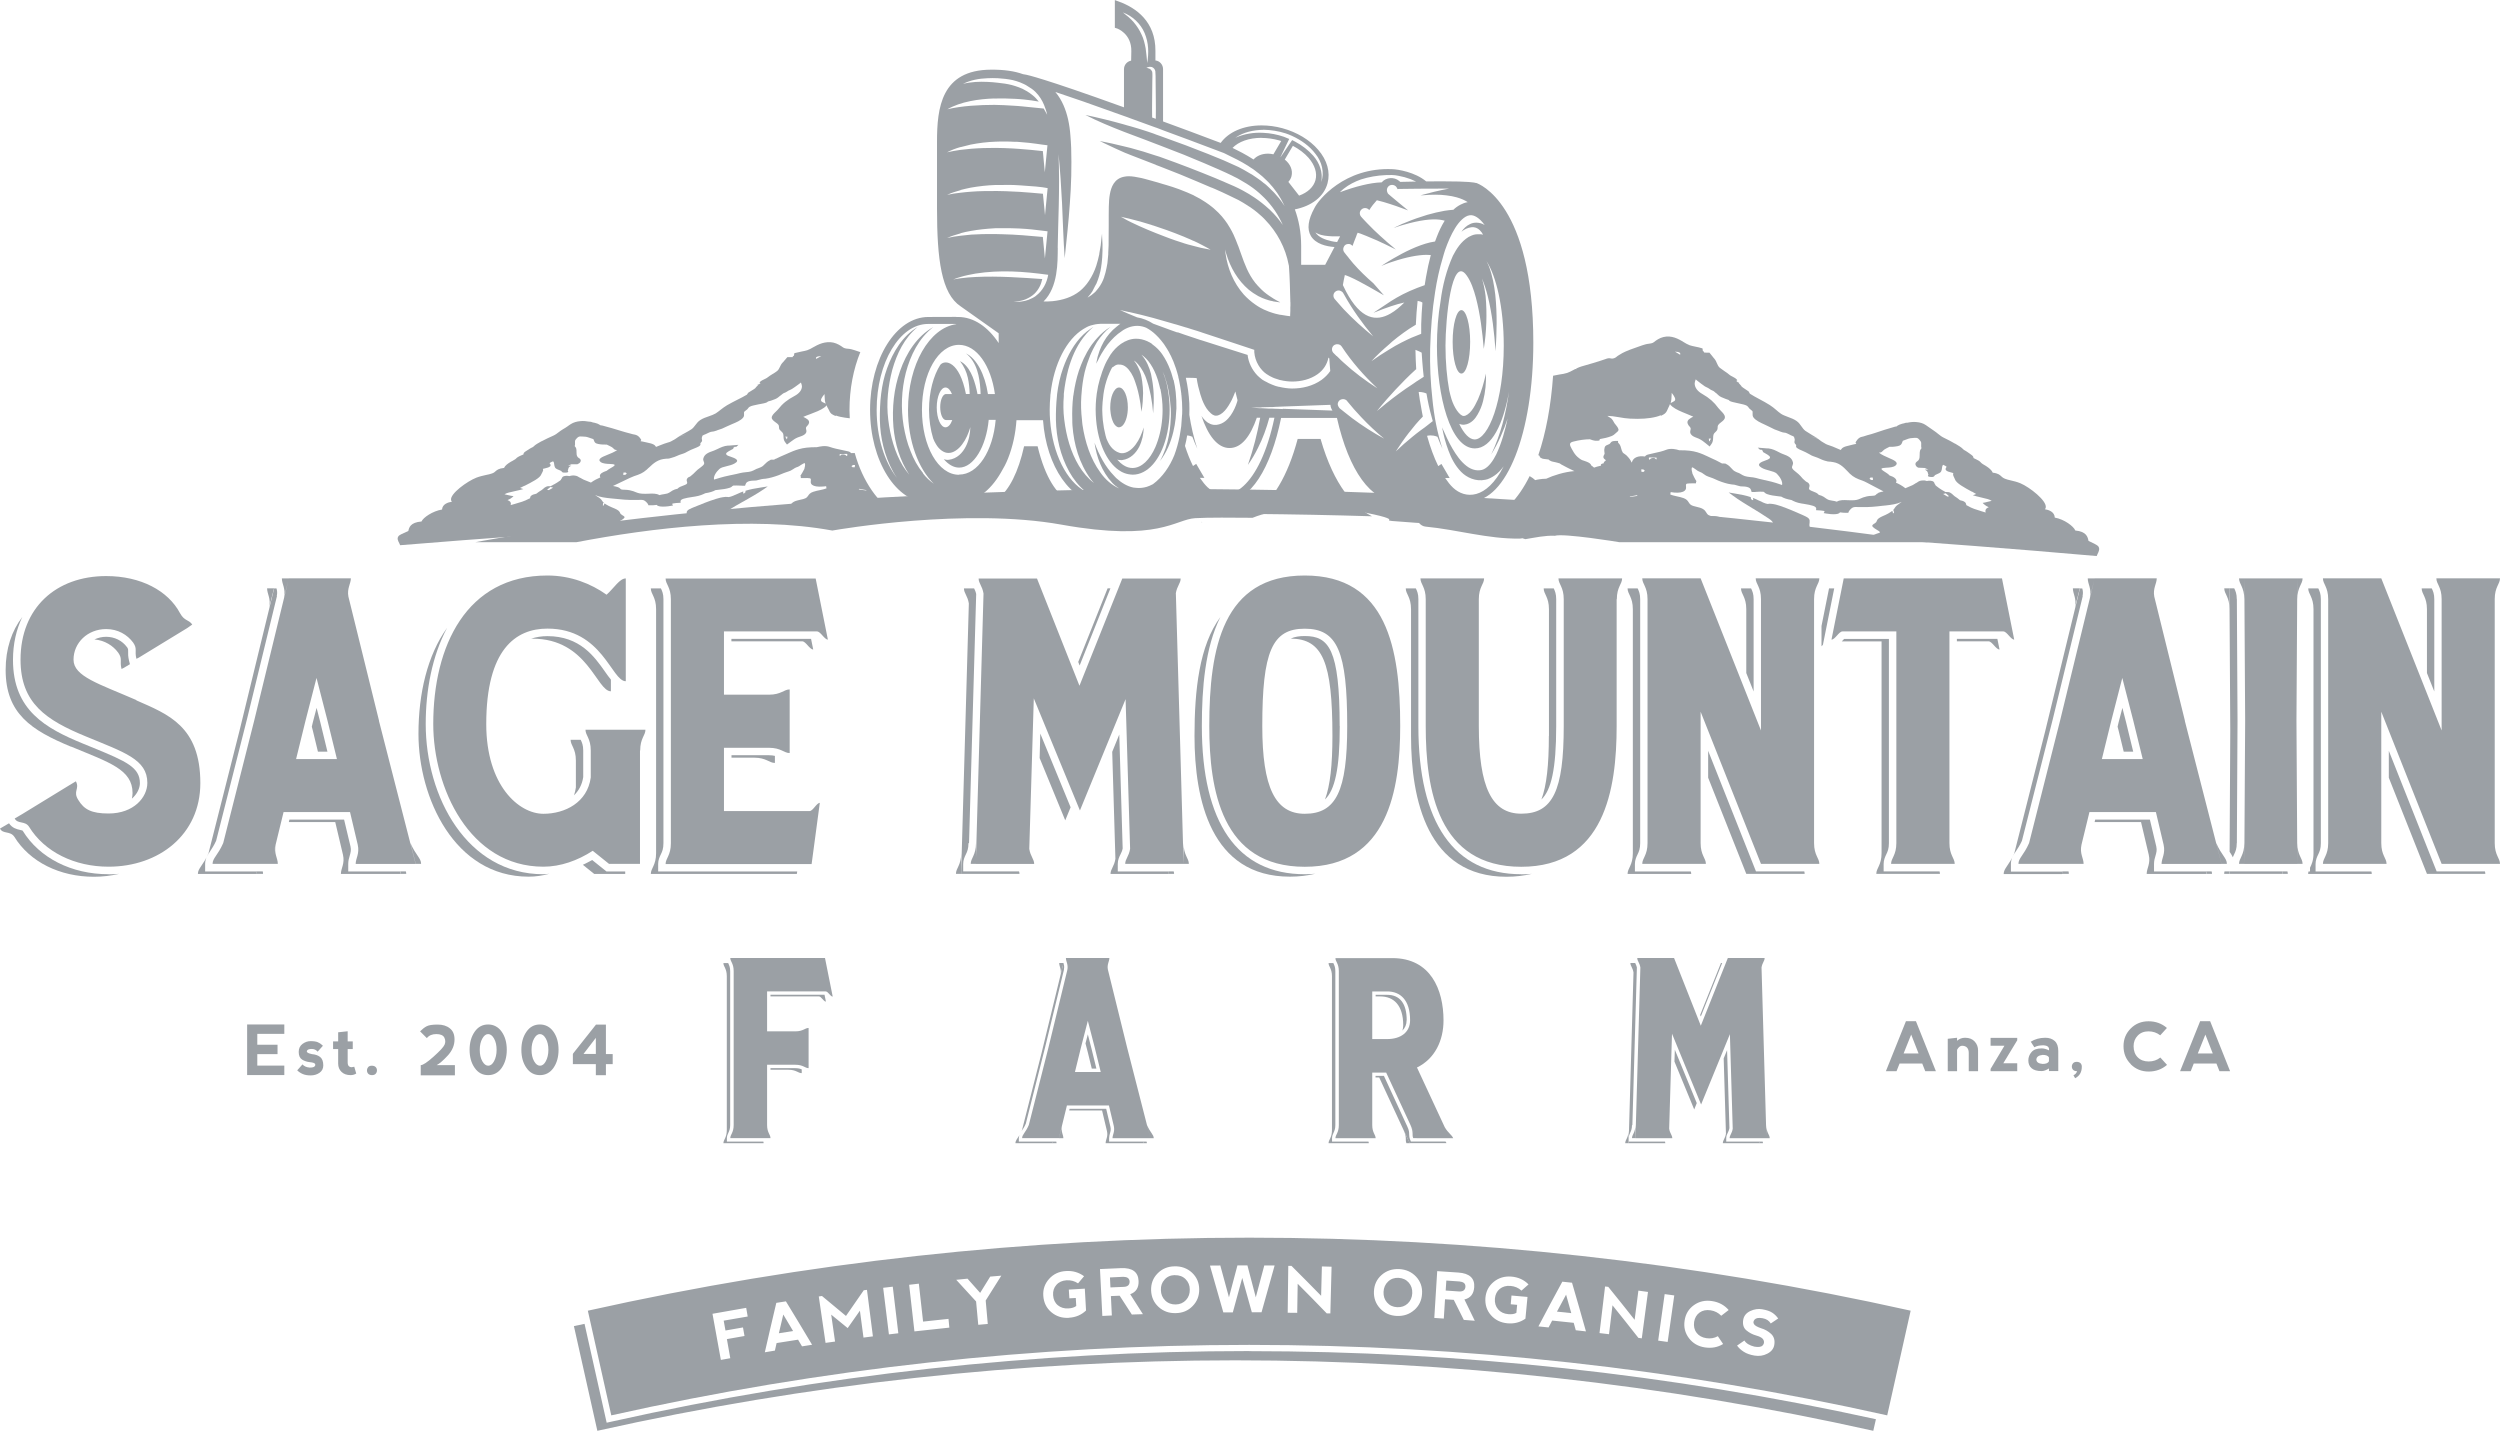 <?xml version="1.0" encoding="UTF-8"?> <svg xmlns="http://www.w3.org/2000/svg" id="Layer_1" viewBox="0 0 265.55 151.98"><defs><style>.cls-1{fill:#9ba0a5;}</style></defs><path class="cls-1" d="M165.38,139.32c.51.05,1.02.11,1.52.16-.18-.65-.37-1.31-.55-1.96-.33.6-.65,1.2-.97,1.8Z"></path><path class="cls-1" d="M155.07,136.12c-.48-.03-.96-.07-1.44-.1-.02.35-.05.71-.07,1.06.48.03.95.06,1.43.1.41.02.64-.14.67-.5.01-.33-.18-.51-.59-.55Z"></path><path class="cls-1" d="M148.57,135.73c-.45-.02-.83.11-1.13.4-.3.28-.46.65-.48,1.09-.02.44.1.82.37,1.13.27.31.63.48,1.08.5.45.02.82-.11,1.12-.39.3-.28.46-.65.48-1.09.02-.44-.1-.82-.37-1.13-.27-.31-.63-.48-1.09-.51Z"></path><path class="cls-1" d="M119.35,135.62c-.48.02-.97.04-1.45.07.02.35.03.71.05,1.06.48-.02.95-.04,1.43-.06.41-.02.61-.21.61-.57-.03-.33-.24-.49-.65-.49Z"></path><path class="cls-1" d="M124.79,135.44c-.45.01-.82.17-1.09.48-.28.31-.41.68-.39,1.12.01.44.16.81.46,1.1.29.29.67.43,1.12.42.45-.01.81-.17,1.09-.47.28-.31.41-.68.4-1.12,0-.44-.16-.81-.45-1.1-.29-.29-.67-.43-1.13-.42Z"></path><path class="cls-1" d="M62.44,139.22c.83,3.71,1.66,7.42,2.49,11.12,44.63-9.98,90.9-9.98,135.53,0,.83-3.71,1.66-7.42,2.49-11.12-46.26-10.34-94.24-10.34-140.5,0ZM77.04,141.33c.63-.11,1.25-.22,1.88-.33.05.3.11.61.16.91-.62.11-1.25.22-1.87.33.12.68.24,1.35.36,2.03-.33.06-.67.12-1,.18-.3-1.63-.59-3.27-.89-4.9,1.19-.22,2.39-.43,3.58-.63.05.31.1.61.16.92-.85.15-1.7.29-2.55.44.06.35.13.7.19,1.05ZM85.19,143.01c-.14-.24-.28-.47-.42-.71-.76.12-1.52.24-2.28.36-.06.27-.12.54-.18.8-.36.06-.71.12-1.07.18.4-1.75.8-3.5,1.22-5.25.34-.05.68-.11,1.02-.16.94,1.53,1.86,3.07,2.78,4.61-.36.06-.71.11-1.07.17ZM91.72,142.08c-.13-.95-.25-1.91-.38-2.86-.44.62-.87,1.23-1.3,1.85-.58-.48-1.16-.96-1.75-1.43.14.95.27,1.91.41,2.86-.34.05-.67.1-1.01.14-.24-1.64-.48-3.29-.72-4.93.11-.02.23-.03.34-.05.85.71,1.7,1.41,2.55,2.12.62-.91,1.25-1.82,1.89-2.73.11-.01.23-.03.34-.04.21,1.65.42,3.29.63,4.94-.34.04-.67.09-1.01.13ZM94.42,141.74c-.2-1.65-.41-3.3-.61-4.95.34-.04.68-.08,1.02-.12.2,1.65.39,3.3.59,4.95-.33.04-.67.08-1.01.12ZM97.13,141.42c-.19-1.65-.38-3.3-.56-4.95.34-.04.68-.08,1.03-.12.15,1.34.3,2.68.45,4.03.9-.1,1.8-.2,2.7-.29.03.31.06.62.09.93-1.23.13-2.47.26-3.7.4ZM104.92,140.63c-.34.03-.67.06-1.01.09-.08-.83-.15-1.65-.23-2.48-.7-.77-1.4-1.54-2.11-2.3.4-.04.8-.08,1.2-.12.45.5.89,1.01,1.34,1.51.36-.58.71-1.15,1.07-1.73.39-.03.79-.07,1.18-.1-.56.88-1.11,1.76-1.66,2.64.07.83.15,1.65.22,2.48ZM113.52,139.98c-.72.04-1.33-.16-1.85-.6-.52-.44-.8-1.02-.85-1.73-.05-.7.16-1.3.62-1.81.46-.51,1.05-.79,1.78-.83.73-.05,1.37.14,1.93.55-.21.25-.43.51-.64.76-.36-.25-.77-.35-1.22-.33-.46.03-.82.19-1.08.49-.26.29-.38.66-.35,1.09.03.46.2.82.5,1.07.3.25.68.37,1.13.34.37-.02.64-.11.83-.26-.02-.28-.03-.57-.05-.85-.23.01-.45.03-.68.04-.02-.31-.04-.62-.06-.93.57-.03,1.14-.07,1.7-.1.04.77.09,1.55.13,2.32-.49.47-1.1.73-1.82.77ZM120.23,139.64c-.43-.67-.87-1.34-1.3-2.01-.31.01-.62.03-.93.04.03.69.06,1.37.1,2.06-.34.02-.68.03-1.01.05-.08-1.66-.17-3.32-.25-4.98.75-.04,1.5-.07,2.24-.1,1.2-.05,1.82.41,1.86,1.36.03.72-.27,1.19-.89,1.41.45.71.9,1.41,1.35,2.12-.39.01-.77.03-1.16.04ZM126.68,138.73c-.47.49-1.07.74-1.79.75-.72.02-1.33-.2-1.83-.66-.5-.46-.76-1.04-.79-1.75-.02-.71.2-1.31.68-1.8.47-.49,1.08-.75,1.81-.76.73-.02,1.35.21,1.85.67.5.47.76,1.05.77,1.76.01.71-.22,1.3-.7,1.79ZM133.98,139.39c-.34,0-.68,0-1.01,0-.34-1.22-.68-2.43-1.02-3.65-.34,1.22-.67,2.44-1,3.66-.34,0-.68,0-1.01,0-.47-1.66-.94-3.31-1.42-4.97.37,0,.73,0,1.1-.01.31,1.13.62,2.25.92,3.38.3-1.13.6-2.26.9-3.39.35,0,.71,0,1.06,0,.3,1.13.59,2.26.89,3.39.3-1.13.6-2.26.9-3.38.37,0,.73,0,1.1,0-.47,1.66-.93,3.31-1.39,4.97ZM141.3,139.51c-.12,0-.25,0-.37,0-1.02-1.06-2.05-2.11-3.09-3.15-.02,1.03-.03,2.06-.05,3.09-.34,0-.68-.01-1.01-.01.02-1.66.04-3.32.06-4.98.11,0,.23,0,.34,0,1.06,1.05,2.11,2.12,3.15,3.18.03-1.04.05-2.08.08-3.12.34,0,.69.02,1.03.03-.05,1.66-.09,3.32-.13,4.98ZM150.21,139.16c-.51.45-1.13.65-1.85.62-.72-.04-1.31-.3-1.77-.8s-.68-1.1-.65-1.81c.03-.71.3-1.29.81-1.74.51-.45,1.13-.66,1.87-.63.73.04,1.33.31,1.8.81.46.5.68,1.11.63,1.82-.04.71-.32,1.28-.83,1.73ZM155.49,140.21c-.35-.71-.71-1.43-1.07-2.14-.31-.02-.62-.04-.93-.06-.05.69-.09,1.37-.13,2.05-.34-.02-.67-.04-1.01-.07.1-1.66.21-3.31.31-4.97.75.05,1.49.1,2.24.15,1.2.08,1.76.61,1.69,1.56-.05.72-.4,1.15-1.04,1.3.37.75.74,1.51,1.1,2.26-.39-.03-.77-.06-1.16-.09ZM159.14,139.09c.26.29.61.46,1.07.5.36.03.65-.01.86-.14.03-.28.05-.57.08-.85-.23-.02-.45-.04-.68-.06.03-.31.05-.62.08-.93.57.05,1.14.1,1.7.15-.07.77-.14,1.54-.22,2.31-.56.39-1.19.56-1.92.49-.72-.07-1.29-.35-1.74-.86-.45-.51-.64-1.13-.59-1.84.06-.7.35-1.26.88-1.7.53-.43,1.16-.62,1.88-.56.73.06,1.34.34,1.82.83-.25.22-.5.44-.75.66-.32-.3-.71-.46-1.16-.5-.46-.04-.84.07-1.15.32-.3.25-.47.59-.51,1.02-.04.46.08.84.33,1.13ZM167.38,141.3c-.07-.26-.14-.53-.22-.79-.76-.08-1.53-.16-2.29-.24-.13.24-.25.49-.38.73-.36-.04-.72-.07-1.08-.11.83-1.59,1.68-3.17,2.54-4.75.34.04.68.07,1.03.11.5,1.72,1,3.45,1.48,5.17-.36-.04-.72-.08-1.07-.12ZM174.4,142.16c-.12-.02-.25-.03-.37-.05-.91-1.16-1.82-2.31-2.75-3.46-.12,1.02-.25,2.04-.37,3.07-.34-.04-.67-.08-1.01-.12.2-1.65.39-3.3.59-4.95.11.01.23.03.34.04.94,1.16,1.88,2.33,2.8,3.5.14-1.03.27-2.06.4-3.1.34.04.68.09,1.02.14-.22,1.65-.44,3.29-.66,4.94ZM177.13,142.54c-.33-.05-.67-.1-1-.14.23-1.65.46-3.29.69-4.94.34.05.68.1,1.02.14-.24,1.64-.47,3.29-.7,4.93ZM180.21,141.57c.24.31.58.5,1.03.57.45.07.86,0,1.23-.21.19.28.37.55.56.83-.59.36-1.23.47-1.95.36-.71-.11-1.27-.44-1.68-.98-.41-.54-.57-1.17-.46-1.87.1-.69.43-1.24.99-1.64.56-.4,1.2-.54,1.92-.43.73.11,1.32.43,1.77.95-.26.2-.53.41-.79.61-.31-.32-.68-.51-1.13-.58-.46-.07-.85.01-1.17.24-.32.23-.51.56-.58.99-.06.46.02.84.26,1.15ZM186.31,140.65c.09.15.33.29.73.43.42.12.78.32,1.09.61.31.29.42.69.33,1.19-.07.39-.32.7-.74.91-.42.22-.87.28-1.36.2-.46-.08-.84-.21-1.13-.4-.29-.18-.53-.4-.72-.66.26-.18.52-.36.78-.54.18.3.54.52,1.06.65.45.08.74.03.88-.13.15-.16.18-.35.1-.56-.08-.2-.34-.37-.78-.49-.4-.11-.75-.3-1.05-.55-.3-.25-.41-.62-.34-1.1.07-.44.33-.75.75-.95.43-.2.85-.26,1.26-.19.47.08.83.2,1.07.36.24.15.45.36.64.62-.26.18-.53.36-.79.53-.18-.3-.47-.49-.88-.56-.4-.07-.68-.02-.83.14-.14.17-.17.32-.08.47Z"></path><path class="cls-1" d="M82.73,141.62c.5-.08,1.01-.16,1.51-.24-.35-.58-.69-1.17-1.04-1.75-.16.66-.32,1.33-.47,1.99Z"></path><path class="cls-1" d="M156.79,19.44c-.18-.05-.67-.18-3.65-.18-.55,0-1.11,0-1.65.01-1.19-1-3.02-1.28-3.58-1.3-5.11-.23-7.9,3.3-8.29,4.13-.68,1.24-.81,2.23-.38,2.96.51.86,1.65,1.12,2.51,1.18l-.99,1.89h-2.55v-1.99c0-1.5-.26-2.78-.67-3.9,1.78-.35,3.09-1.35,3.47-2.77.32-1.18-.03-2.45-1-3.57-.9-1.05-2.25-1.86-3.79-2.28-.74-.2-1.48-.3-2.21-.3-1.94,0-3.52.71-4.35,1.86-2.27-.86-4.31-1.62-6.12-2.28v-5.56c0-.47-.35-.87-.81-.92v-1.01c.02-3.13-2.07-4.57-3.82-5.22l-.49-.18v2.94l.25.08s1.54.54,1.5,2.42c0,.33-.02.66-.02.99-.43.08-.76.45-.76.91v4.05c-8.69-3.14-10.29-3.44-10.37-3.46l-.35-.06c-.91-.33-2.02-.49-3.4-.48-5.29.02-5.74,4.05-5.74,7.65v7.08c0,5.46.47,9.06,2.51,10.41h0l4.04,2.86v1.04c-1.13-1.71-2.64-2.77-4.3-2.77h-.16s-.07-.01-.1-.01h0s-2.91.01-2.91.01c-3.42,0-6.19,4.42-6.19,9.86s2.78,9.86,6.19,9.86h3.16c1.8,0,3.42-1.23,4.55-3.2.29-.48.55-.97.75-1.48.52-1.31.81-2.7.9-4.08h2.82c.35,4.92,2.97,8.76,6.16,8.76,11.89-.12,0,0,12.79-.13h.43c2.64,0,4.82-3.5,5.91-8.87h5.93c1.28,5.65,3.62,8.89,6.48,8.89,4.24,0,6.41-.02,7.29-.03h.43c3.8,0,6.66-7.23,6.66-16.85,0-14.78-5.79-16.88-6.07-16.97ZM98.05,50.26c-.57-.69-1.01-1.49-1.34-2.36-.35-.85-.57-1.76-.73-2.68-.3-1.86-.23-3.8.24-5.64.49-1.83,1.35-3.64,2.92-4.84-1.73.96-2.88,2.78-3.53,4.66-.67,1.89-.87,3.93-.71,5.95.16,1.76.67,3.54,1.68,5.07-.24-.29-.47-.6-.67-.92-.88-1.46-1.35-3.19-1.56-4.94-.22-1.76-.02-3.56.43-5.28.48-1.7,1.28-3.39,2.7-4.55-1.6.94-2.62,2.65-3.25,4.38-.64,1.76-.79,3.65-.77,5.52.04,1.87.48,3.77,1.41,5.48.13.23.25.44.4.65-1.3-1.67-2.15-4.28-2.15-7.22,0-5.04,2.45-9.13,5.46-9.13h2.88s.09.02.14.02c-2.88.38-5.15,4.31-5.15,9.1,0,3.34,1.1,6.26,2.74,7.85-.43-.3-.83-.67-1.16-1.11ZM101.86,50.43c-2.2,0-3.93-3.03-3.93-6.9s1.73-6.9,3.93-6.9c1.88,0,3.4,2.2,3.82,5.23h-.74c-.32-2.11-1.22-3.79-2.34-4.32.13.1.26.21.37.34.54.59.8,1.29.96,1.97.15.68.21,1.35.23,2.01h-.33c-.12-.63-.28-1.24-.51-1.82-.24-.59-.57-1.13-1.01-1.47-.11-.08-.22-.15-.34-.21.43.55.69,1.14.83,1.75.13.58.18,1.16.2,1.74h-.4c-.68-3.47-2.21-3.69-2.72-3.1-.73,1.14-1.2,2.87-1.2,4.77,0,1.1.16,2.14.44,3.05.08.21.18.42.3.61.32.56.85.95,1.33.93.51.02,1.07-.39,1.45-.91.4-.52.67-1.16.87-1.83-.02.69-.15,1.41-.49,2.07-.33.64-.9,1.29-1.81,1.4-.18.02-.36-.01-.52-.06.49.56,1.04.89,1.63.89,1.54,0,2.87-2.23,3.14-5.07h.74c-.29,3.33-1.89,5.81-3.88,5.81ZM100.44,44.61h0s.04.01.04.01h.67c-.17.47-.43.77-.72.77-.51,0-.93-.94-.93-2.11s.42-2.12.93-2.12c.28,0,.52.28.69.7h-.69c-.31.06-.56.65-.56,1.38s.24,1.32.56,1.37ZM151.44,20.04c.09,0,.19,0,.28,0,.15,0,.29,0,.44,0,.6,0,1.2,0,1.78-.01-.02,0-.03,0-.05.01-.51.09-1.02.21-1.55.33-.12.03-.24.06-.35.09-.06.02-.12.03-.18.05-.08.02-.16.05-.24.06-.01,0-.03,0-.04.01-.15.04-.31.08-.46.12-.06.01-.12.03-.19.05.07,0,.14-.01.21-.01.03,0,.04,0,.07,0,.09-.01.17-.02.26-.02.05,0,.11,0,.16-.01.1-.01.21-.02.3-.02.02,0,.04,0,.06,0,.16,0,.34-.01.5-.01.44,0,.83.02,1.19.07.42.05.78.12,1.1.21.5.14.88.32,1.17.51-.29.05-.54.15-.77.27-.29.15-.55.34-.75.54-.3.02-.61.06-.94.11-.58.1-1.21.25-1.84.43-.77.23-1.54.5-2.25.8-.15.06-.3.12-.45.18-.17.07-.32.15-.48.23-.11.05-.22.09-.32.15-.01,0-.04.02-.06.03.02,0,.04-.02.06-.02.09-.03.16-.05.25-.08.12-.04.24-.08.35-.12.13-.04.26-.08.38-.11,1.79-.52,2.99-.64,3.81-.55.21.03.4.06.57.11-.01.02-.03.04-.04.06-.32.52-.57,1.06-.78,1.6-.07.19-.14.37-.21.55-.17.03-.34.06-.53.1-1.33.32-2.73,1.02-3.93,1.72-.14.09-.27.17-.4.24-.31.19-.59.36-.85.54.13-.05.25-.1.37-.15.07-.03.15-.06.22-.09.22-.08.43-.16.64-.22,1.43-.48,2.67-.71,3.55-.72.17,0,.33.01.48.02-.2.76-.37,1.52-.5,2.29,0,.02,0,.04-.01.05-.04.29-.1.57-.14.86-.19.06-.35.12-.52.19-.09.03-.19.06-.27.1-1.16.45-2.01.91-2.77,1.39-.59.38-1.15.77-1.76,1.17-.04.03-.07.06-.12.08.02-.01.05-.01.06-.02.02-.01.04-.02.06-.02.61-.25,1.19-.47,1.74-.65.51-.17.99-.31,1.42-.4-.47.47-.95.88-1.46,1.17-1.53.89-3.16.65-4.74-2.35-.1-.21-.22-.44-.33-.67.06-.36.13-.72.21-1.07.15.05.32.11.5.19,1.22.53,3.06,1.65,3.65,1.97l-1.12-1.28c-.76-.66-1.48-1.35-2.15-2.12-.16-.18-.31-.37-.46-.56-.02-.02-.03-.04-.04-.06-.15-.19-.31-.36-.45-.56-.11-.15-.13-.34-.07-.5.04-.1.09-.2.19-.27.08-.07.17-.08.26-.1.04,0,.07,0,.11,0,.02,0,.05,0,.07,0,.1.02.2.07.27.15.02.02.04.03.06.05.03-.07.05-.13.07-.2.02-.04.03-.07.04-.11.04-.09.06-.17.1-.26.06-.16.12-.32.19-.48.02-.05.03-.09.04-.13.03-.07.07-.14.1-.22.18.05.38.12.59.21.11.04.22.08.33.13.37.15.77.32,1.16.49.17.08.34.16.51.24.07.03.13.06.2.09.11.05.22.11.33.16.27.13.5.25.69.34.1.05.19.1.25.13-.08-.07-.17-.14-.25-.22-.19-.16-.38-.31-.56-.47-.05-.04-.1-.09-.15-.13-.05-.04-.09-.08-.13-.12-.1-.08-.19-.16-.28-.25-.03-.03-.06-.05-.09-.08,0,0,0,0-.01-.01-.05-.05-.11-.1-.17-.15-.48-.43-.94-.88-1.39-1.35h0c-.13-.14-.26-.27-.39-.41-.03-.04-.06-.07-.1-.11-.05-.06-.12-.12-.17-.19-.2-.23-.19-.58.05-.78.11-.1.24-.14.38-.14.14,0,.28.06.39.17h.01s.02.04.03.05c.24-.38.52-.74.81-1.05.22.05.46.12.72.19.85.25,1.85.6,2.6.89h0,0c-.6-.49-1.19-.97-1.79-1.48-.09-.08-.19-.15-.28-.24-.08-.06-.12-.15-.15-.24,0-.02,0-.03-.01-.04-.05-.18-.02-.37.11-.52.1-.12.24-.18.38-.19.15-.01.3.04.42.14.05.05.11.12.14.19.02.03.04.07.05.1,0,0,0,.01,0,.02.04,0,.09-.02.13-.02,0,0,.69,0,1.66-.02.32,0,.67,0,1.05-.01h.19ZM149.52,36.06c-.45.21-.89.44-1.32.68-.23.13-.46.27-.68.41-.63.38-1.25.78-1.85,1.22.58-.63,1.21-1.22,1.87-1.78.12-.1.22-.21.34-.31.39-.33.8-.64,1.21-.94.42-.3.83-.58,1.3-.85.04-.87.1-1.71.19-2.53.21.03.38.09.51.18-.06.77-.11,1.53-.13,2.3,0,.02,0,.04,0,.06,0,.31,0,.63,0,.95h0s-.05.03-.05.03l-.08.03-.3.12-.17.07h0c-.28.1-.57.23-.84.36ZM142.74,20.04c.54-.43,1.17-.75,1.82-.98.84-.27,1.73-.42,2.62-.46.22-.01.44-.01.66-.01.24.01.47.03.69.08.44.08.88.2,1.31.36.2.08.39.17.58.26-.11,0-.2,0-.3,0-.57.01-1.06.03-1.39.03-.03-.03-.07-.07-.11-.1-.53-.45-1.38-.39-1.84.13,0,0,0,.01-.01.02-.68.02-1.36.14-2.03.3-.81.19-1.6.45-2.42.75.13-.13.27-.26.42-.38ZM141.4,25.61c-.61-.14-1.31-.37-1.68-.92.08.05.17.09.25.13.47.22.99.25,1.49.28.3.01.6.01.89,0l-.23.43-.09.18c-.22-.02-.44-.05-.64-.1ZM141.84,30.98c.13-.11.29-.14.44-.12.09.02.16.06.23.1.04.03.07.05.11.09.02.03.04.06.06.09h0c.03.06.06.12.1.17.86,1.55,1.92,3.03,3.08,4.42-1.09-.89-2.15-1.84-3.14-2.89-.13-.14-.25-.29-.38-.43-.08-.09-.15-.17-.23-.26-.11-.13-.23-.25-.34-.39-.2-.24-.17-.59.07-.78ZM139.73,19.13c-.2.74-.83,1.32-1.74,1.65l-1.14-1.46c.15-.17.27-.36.33-.59.17-.65-.12-1.31-.71-1.78l.86-1.46c.66.35,1.23.78,1.67,1.28.67.78.93,1.61.73,2.36ZM134.19,13.78c.81.02,1.61.14,2.38.39.21.07.41.15.61.24.03,0,.05.02.07.03.95.44,1.85,1.06,2.49,1.92.67.82.97,1.99.6,2.98.21-1.03-.19-2.04-.84-2.79-.54-.61-1.19-1.11-1.92-1.5-.11-.06-.22-.12-.33-.17h0s-.08.12-.08.12l-.21.31-.92,1.36-.02.03v-.03s.7-1.46.7-1.46l.16-.33.06-.12c-.07-.03-.15-.06-.22-.09-.11-.04-.22-.1-.34-.14-.7-.24-1.44-.39-2.19-.42-1-.06-2.02.1-2.97.52.85-.59,1.93-.83,2.98-.84ZM134,14.65c.61,0,1.24.09,1.87.26.07.02.15.05.22.07l-.83,1.41c-.19-.04-.38-.07-.56-.07-.66,0-1.2.23-1.55.62-.84-.54-1.63-.94-2.23-1.23.64-.66,1.74-1.07,3.09-1.07ZM122.3,7.1s.08.03.11.05c.15.07.27.22.31.41.04.39.02.67.03,1.01l.02,1.97c0,.66.02,1.31,0,1.97v.11c-.14-.05-.26-.1-.39-.14-.02-.64,0-1.29,0-1.93l.02-1.97c0-.31.03-.69-.01-.95-.03-.08-.1-.19-.19-.27-.09-.08-.27-.1-.43-.17.07-.02.14-.05.22-.07.1-.03.2-.04.32,0ZM119.27,1.32c1,.37,1.88,1.17,2.31,2.19.21.51.34,1.04.37,1.59.04.54-.01,1.07-.09,1.6-.06-.53-.09-1.06-.17-1.57-.1-.52-.21-1.01-.44-1.47-.21-.47-.49-.9-.82-1.29-.33-.39-.74-.72-1.16-1.05ZM105.62,10.47c.75-.03,1.5-.01,2.25.03.15,0,.3.02.46.03.15.01.29.03.44.04.53.06,1.05.12,1.57.22-.2-.24-.4-.47-.64-.66,0,0-.02-.01-.03-.02-.21-.18-.42-.32-.65-.45-.13-.08-.27-.15-.4-.22-.13-.06-.27-.12-.41-.17-.25-.09-.49-.17-.75-.24-.48-.12-.97-.19-1.47-.24-.36-.04-.73-.08-1.1-.09-.86-.04-1.74-.01-2.6.21.79-.4,1.7-.57,2.6-.6.37-.02.74-.02,1.11,0,.53.03,1.06.09,1.58.2.26.06.52.15.77.24.14.05.27.12.41.18.14.06.27.14.39.22.31.18.61.38.86.64.39.39.69.87.89,1.36.14.34.26.69.33,1.04-.12-.23-.24-.44-.37-.66-.73-.08-1.5-.16-2.28-.23-.15-.01-.3-.03-.45-.04-.15-.01-.3-.02-.46-.03-.7-.05-1.39-.08-2.04-.09-1.53,0-3.51.1-5,.47,1.4-.82,3.36-1.1,4.98-1.15ZM102.03,15.63c.36-.1.72-.19,1.07-.27.87-.17,1.75-.28,2.62-.31.36-.02.73-.02,1.08-.02.16,0,.31,0,.46.01.15,0,.3.01.45.02.22,0,.43,0,.65.03,1.35.09,2.26.28,2.9.34l-.28,2.87-.21-2.25c-.83-.09-1.63-.17-2.46-.23-.24-.02-.49-.03-.74-.05-.14,0-.3-.02-.45-.02-.15-.01-.31-.01-.46-.02-.31-.01-.61-.02-.92-.02-.86,0-1.72.02-2.58.09-.38.03-.76.07-1.14.12-.48.07-.95.15-1.43.26.46-.24.94-.42,1.43-.56ZM102.03,20.18c.36-.09.73-.18,1.09-.25.87-.15,1.74-.25,2.62-.28.1,0,.19,0,.29,0,.15,0,.31,0,.46,0,.15,0,.3-.01.45-.01.48,0,.96.01,1.44.05,1.22.08,2.2.15,2.9.29l-.28,2.87-.22-2.27c-.83-.07-1.63-.15-2.45-.2-.49-.03-.99-.05-1.48-.07-.15,0-.3,0-.45-.01-.15,0-.31-.01-.46-.01-.06,0-.13,0-.19,0-.86,0-1.72,0-2.58.07-.38.03-.76.06-1.14.11-.48.05-.95.12-1.43.23.46-.22.95-.37,1.43-.5ZM102.03,24.77c.36-.1.73-.18,1.09-.24.82-.15,1.65-.23,2.48-.28.05,0,.09-.01.14-.01.11,0,.21,0,.32,0,.15,0,.3,0,.44,0,2.63-.03,4.08.27,4.77.33l-.28,2.88-.22-2.28c-1.44-.13-2.86-.26-4.31-.29-.15,0-.29-.01-.44-.01-.09,0-.18-.01-.28-.01-.06,0-.11,0-.16,0-.81-.01-1.61.01-2.41.06-.38.03-.76.07-1.14.12-.48.05-.95.13-1.43.24.46-.21.95-.36,1.43-.49ZM110.05,31.42c-.24.18-.51.31-.79.42-.24.09-.48.15-.72.18-.29.05-.59.07-.88.05.3-.02.6-.07.89-.15.13-.04.27-.07.39-.13.34-.14.66-.33.93-.58.44-.42.72-.98.84-1.57-2.02-.14-4.69-.34-7.06-.22-.54.02-1.09.07-1.63.14-.26.03-.51.08-.77.13.25-.11.51-.2.77-.27.52-.16,1.06-.26,1.6-.36,2.63-.41,5.09-.23,7.72.13-.14.86-.59,1.7-1.29,2.22ZM112.35,26.28c.03-2.53.24-6.08.09-9.9.17,1.72.28,3.46.37,5.2.09,1.93.14,3.89.28,5.84.2-1.94.42-3.88.55-5.83.15-1.95.2-3.91.14-5.88-.02-.42-.04-.85-.08-1.29-.04-.58-.12-1.16-.25-1.75-.23-.99-.61-2.02-1.35-2.9,1.58.52,3.91,1.33,7.29,2.55.12.04.24.09.37.13.11.05.24.09.37.14.72.26,1.47.53,2.28.83.12.04.24.08.36.13.02,0,.03.01.04.01.12.05.24.09.37.14.12.04.25.09.36.14,1.71.63,3.6,1.33,5.7,2.13.11.04.23.08.34.13.14.05.27.1.4.15l.15.07.28.14s.03.02.04.02c.58.28,1.33.64,2.11,1.13.08.05.15.09.22.15.08.06.16.1.25.16.01,0,.02.01.03.02.03.02.06.04.09.06.11.09.24.17.35.27.07.05.15.11.21.16.13.1.26.21.39.32.14.13.28.26.41.39.14.13.27.26.4.41.02.03.05.06.07.09.09.1.19.2.28.32.28.34.54.72.77,1.12.07.12.14.24.2.37.08.15.15.29.22.44-.1-.15-.2-.3-.3-.44-.1-.13-.19-.26-.29-.39-.34-.42-.7-.8-1.09-1.16-.09-.08-.17-.17-.26-.24-.08-.08-.18-.15-.28-.22-.1-.09-.21-.17-.31-.25-.09-.06-.16-.12-.25-.18-.08-.06-.15-.1-.23-.16-.02-.02-.04-.03-.06-.04-.14-.09-.27-.18-.4-.27-.04-.02-.09-.05-.13-.07-.23-.14-.46-.28-.7-.41-.19-.1-.37-.2-.56-.3-.01-.01-.04-.02-.06-.03-.41-.19-.8-.36-1.2-.54-.12-.05-.24-.11-.36-.16-.2-.08-.39-.16-.58-.24-.12-.05-.24-.09-.35-.14-.23-.09-.45-.19-.68-.28-1.6-.64-3.22-1.25-4.84-1.82-.12-.04-.24-.08-.36-.13-.12-.04-.24-.09-.37-.13-.05-.02-.1-.03-.15-.06-.05-.01-.1-.04-.16-.06-.19-.06-.38-.12-.56-.19-.6-.2-1.21-.39-1.82-.56-.13-.04-.24-.07-.37-.1-.12-.04-.25-.07-.37-.11-1.35-.38-2.7-.71-4.07-1,1.32.68,2.69,1.24,4.07,1.78.12.05.24.1.37.14.13.05.24.1.37.14.51.19,1.01.38,1.52.57.39.14.78.3,1.17.45.12.05.24.09.37.14.12.04.25.09.36.14,1.49.56,2.97,1.15,4.43,1.78.38.17.75.33,1.13.49.14.06.27.12.42.18.07.03.13.06.19.09.03,0,.06.02.07.03.13.05.25.11.38.17.04.02.09.04.13.06.2.09.4.19.59.28.09.04.17.08.25.13.2.09.39.19.57.3.25.14.49.28.73.43.48.3.93.63,1.35,1,.1.08.19.17.28.26.18.17.35.33.51.51.21.23.4.46.59.71.1.13.19.26.28.39.33.48.6.99.84,1.52-.39-.57-.84-1.1-1.33-1.57-.05-.04-.08-.09-.13-.12-.14-.13-.27-.24-.41-.36-.48-.41-1-.79-1.54-1.12-.05-.03-.1-.07-.15-.1-.21-.12-.42-.24-.63-.36-.01,0-.03-.01-.04-.02-.02-.02-.05-.03-.07-.04-.58-.31-1.17-.57-1.75-.81-.03-.01-.05-.02-.07-.03-.04-.02-.1-.05-.15-.07-.05-.03-.11-.05-.17-.07-.08-.03-.16-.06-.24-.1-.16-.07-.32-.14-.49-.21-1.85-.76-3.71-1.48-5.59-2.15-.12-.04-.24-.09-.36-.13-.02,0-.05-.02-.07-.02-.03-.01-.06-.02-.09-.03-.07-.02-.14-.04-.2-.06-.88-.3-1.78-.57-2.68-.81-.13-.03-.24-.06-.37-.09-.12-.03-.25-.06-.37-.09-.84-.21-1.69-.4-2.54-.56.26.14.52.25.78.38.58.28,1.17.55,1.76.81.12.05.24.11.37.15.13.05.24.1.37.15.89.35,1.77.69,2.66,1.03.01,0,.02.01.02.02.12.04.24.1.37.14.12.05.25.1.36.14,1.24.47,2.45.97,3.67,1.49.5.21,1.01.42,1.5.64.01,0,.02,0,.03,0,.06.03.12.06.18.08.02,0,.04.02.06.02,0,0,0,.01.02.01.29.12.57.25.85.38.26.12.51.23.76.36,0,0,.02,0,.02.01.32.15.64.3.95.46.34.18.67.39,1,.6.02.01.03.02.04.03.08.05.16.1.24.15.25.17.5.36.73.55.16.14.33.28.49.43.12.1.22.22.33.33,1.28,1.32,2.17,2.99,2.51,4.81,0,.02.01.05.02.08.09,1.24.12,2.51.15,3.79v.08h.01v.19s0,.27,0,.27t-.01,0v.46s-.02.47-.02.47v.1c-.11-.01-.21-.03-.32-.04-.23-.03-.46-.07-.68-.11,0,0-.01,0-.01,0-.01,0-.03,0-.05,0-.17-.04-.34-.08-.52-.12-.04-.01-.08-.03-.13-.04-.04,0-.07-.02-.11-.03-.29-.09-.58-.19-.85-.32-.02,0-.03,0-.03-.01-.01,0-.02,0-.02-.01-.03-.01-.05-.02-.07-.03-.14-.06-.26-.13-.39-.2-.18-.1-.35-.21-.52-.33-.45-.31-.86-.67-1.22-1.06-1.1-1.24-1.72-2.79-1.94-4.34-.02-.1-.03-.19-.04-.28,0-.07-.02-.12-.02-.19,0,.05.03.11.04.16.03.09.05.19.08.28.44,1.5,1.26,2.88,2.4,3.85.09.07.18.14.28.21.06.05.12.1.19.14.18.12.36.23.54.33.14.07.27.13.4.19.04.01.07.03.1.04,0,0,.02,0,.03.01.15.06.29.12.45.16.04.01.07.03.12.04.13.04.25.07.39.09.04.01.1.03.14.04,0,0,.01,0,.01,0,.2.04.4.07.6.09,0,0,.01,0,.02,0h.02s.04,0,.06,0c-.02-.01-.04-.02-.06-.03-.01,0-.02-.01-.02-.02,0,0-.01,0-.02,0-.23-.11-.43-.23-.63-.35,0,0,0,0,0,0-.05-.03-.1-.07-.15-.1-.42-.26-.78-.53-1.08-.82-.01,0-.02-.01-.02-.02-.04-.04-.09-.09-.13-.13-.2-.19-.37-.39-.54-.59-.75-.95-1.13-1.99-1.51-3.07-.02-.05-.04-.1-.05-.14-.08-.24-.16-.47-.25-.7-.01-.03-.03-.07-.04-.09-.14-.37-.29-.75-.46-1.12-.11-.24-.24-.48-.38-.72-.09-.16-.19-.31-.29-.47-.17-.25-.36-.5-.57-.75-.23-.27-.49-.53-.78-.78-.09-.08-.17-.16-.27-.23-.2-.16-.41-.32-.64-.47-.03-.02-.06-.04-.09-.06-.34-.23-.72-.45-1.15-.66-.03-.02-.07-.04-.1-.06-.04-.02-.09-.04-.14-.06-.14-.07-.3-.14-.45-.2-.02,0-.04-.02-.07-.03-.26-.11-.54-.22-.83-.33-.04-.01-.07-.02-.11-.04-.39-.14-.8-.28-1.25-.41l-.38-.11c-.19-.06-.38-.11-.56-.17-.12-.03-.24-.07-.36-.1-.04,0-.07-.02-.1-.03-.34-.1-.65-.18-.95-.26-.11-.02-.22-.05-.32-.08-.52-.11-.97-.19-1.35-.19h-.01c-.15,0-.28.02-.41.04-1.13.18-1.45,1.14-1.58,1.88-.07.37-.1.81-.11,1.31,0,.28-.01.57-.01.9v.51s0,.65,0,.65c0,.49,0,.95-.01,1.4,0,.09,0,.17,0,.25,0,.26,0,.52-.02.77,0,.13-.02.27-.02.41,0,.05,0,.11,0,.17-.02.22-.04.43-.06.64,0,.1-.02.21-.03.31-.03.17-.06.33-.09.49-.06.34-.15.66-.25.96,0,0,0,0,0,.02-.14.42-.34.8-.59,1.14-.06.08-.13.16-.19.24-.05.05-.08.1-.13.15,0,.02-.02.03-.02.03-.05.05-.1.09-.15.13-.18.16-.37.31-.6.44-.02,0-.04.03-.06.04-.02,0-.02.02-.03.02.01-.01.02-.03.03-.04.02-.02.04-.05.06-.08.15-.18.31-.37.44-.58,0,0,0,0,0-.01.07-.13.14-.26.2-.39.02-.04.05-.09.07-.14.05-.09.11-.18.15-.27.12-.28.22-.57.3-.85,0,0,0,0,0-.01.09-.3.16-.6.2-.9,0-.02,0-.03,0-.04.04-.21.06-.43.08-.64.01-.12.02-.23.03-.35.03-.46.04-.91.03-1.37h0c-.01-.27-.02-.53-.04-.79,0-.12,0-.23-.01-.34-.02.13-.03.27-.05.39-.02.25-.05.5-.08.75,0,.02,0,.03,0,.05-.05.31-.1.61-.16.92,0,.02,0,.04,0,.06-.09.42-.19.83-.32,1.23-.19.58-.45,1.12-.77,1.6-.28.42-.6.79-.98,1.1-.82.65-1.83.96-2.88,1.07-.32.03-.65.04-.97.03,1.56-1.54,1.49-4.2,1.51-5.66ZM128.57,26.52c-.35-.06-.68-.13-1.02-.2-.26-.06-.52-.13-.78-.2-.11-.03-.23-.06-.34-.09-.06-.01-.13-.03-.2-.05-.15-.05-.3-.09-.44-.13-.05-.02-.11-.04-.17-.06-.24-.08-.49-.15-.74-.24-.4-.14-.8-.28-1.2-.44-1.19-.45-2.38-.94-3.53-1.5-.28-.13-.55-.28-.81-.43-.05-.02-.09-.05-.13-.07-.05-.03-.11-.06-.16-.09.04,0,.07.02.11.03.06.01.12.03.18.04.19.04.39.09.58.13.8.19,1.6.42,2.39.67.03.01.05.02.07.03.04,0,.08.02.11.03.04.01.07.02.12.04.44.14.88.29,1.32.45.61.22,1.21.45,1.82.7.08.04.17.07.25.11.14.06.29.12.43.18.11.05.21.1.32.15,0,0,.02,0,.02,0,.02,0,.03.02.05.02.29.13.57.27.85.42.3.16.61.32.9.49ZM125.56,44.03c-.02.42-.05.83-.09,1.24h0c-.02.16-.04.31-.07.47h0c-.03.21-.06.41-.1.6-.14.71-.33,1.38-.56,2-.48,1.2-1.26,2.34-2.25,3.07-.03.02-.05.04-.08.05,0,0-.01,0-.01,0t0,0h0c-.19.11-.39.18-.59.25-.37.11-.75.15-1.12.11-.09-.01-.19-.01-.28-.03h-.01c-.67-.13-1.28-.51-1.8-.98-.1-.08-.17-.18-.27-.28-.93-.95-1.58-2.2-2.07-3.5.22,1.52.77,3.05,1.88,4.25.21.23.47.43.73.6-.77-.34-1.47-.95-2-1.71-1.04-1.43-1.62-3.23-1.89-5.05-.03-.17-.03-.34-.05-.51-.1-.84-.13-1.69-.07-2.54,0-.07.01-.15.02-.23.05-.77.16-1.53.33-2.28,0-.03.02-.06.02-.08.15-.59.34-1.16.57-1.73,0-.01,0-.03.02-.04.03-.07.05-.14.09-.21.06-.13.13-.27.19-.4.07-.14.15-.29.23-.43.07-.11.12-.23.2-.35.39-.59.85-1.14,1.43-1.6-.54.32-1.01.73-1.42,1.19-.16.17-.31.36-.46.56-.02.02-.04.05-.06.07-.04.07-.1.13-.14.2-.14.2-.26.41-.38.61,0,.02-.02.03-.03.05-.12.23-.24.46-.36.7-.19.42-.36.85-.51,1.28-.26.79-.44,1.62-.56,2.45,0,.08-.02.15-.04.23-.1.84-.13,1.69-.1,2.54,0,.21,0,.42.02.63.15,1.97.71,3.98,1.94,5.67.11.13.23.26.34.4-.63-.48-1.17-1.12-1.6-1.83-.87-1.45-1.34-3.15-1.55-4.87,0-.02,0-.04-.01-.07-.1-.82-.11-1.65-.04-2.47,0-.07,0-.15,0-.23.09-.87.25-1.74.47-2.58.33-1.2.83-2.39,1.6-3.4.23-.3.48-.59.75-.84.02-.02.04-.04.07-.06.07-.07.15-.15.23-.21.01-.01.02-.03.04-.04-.02.01-.03.02-.04.03-.08.05-.16.1-.23.16-.03.02-.05.03-.06.04-.27.19-.53.38-.75.6-1,.96-1.69,2.25-2.15,3.55-.32.89-.52,1.82-.64,2.76,0,.08-.02.15-.02.23-.09.84-.12,1.69-.11,2.54h0c.04,1.87.47,3.77,1.41,5.48.43.78,1.01,1.52,1.73,2.12-2-1.07-3.5-4.02-3.76-7.6-.03-.36-.04-.73-.04-1.1,0-.49.03-.97.07-1.44,0-.07,0-.15.02-.23.35-3.2,1.71-5.81,3.5-6.9.24-.15.48-.28.74-.36.03-.01.05-.01.07-.02.08-.03.16-.04.24-.06.14-.03.28-.07.43-.08.13-.02.25-.03.38-.03h2.07s-.05.03-.07.04c-.03.02-.06.05-.09.07-.08.06-.16.12-.24.19-.57.44-1.03,1-1.38,1.61-.18.31-.32.64-.45.97-.07.21-.14.41-.2.63-.04.16-.07.31-.1.47-.01.09-.04.17-.05.26.03-.07.07-.14.11-.21.02-.05.05-.09.07-.13.12-.24.24-.49.38-.72.21-.35.42-.67.66-.99.44-.55.94-1.05,1.5-1.41.05-.03.1-.06.14-.1.01-.01.02-.02.03-.02.64-.39,1.35-.54,2.03-.37.13.03.26.08.39.13.36.19.71.44,1.03.75.19.17.36.37.54.58.1.13.21.26.32.41.11.16.22.33.33.51.13.21.26.44.37.68t.01,0c.21.43.4.9.56,1.39.09.27.17.56.25.86,0,.01,0,.03,0,.04,0,.03.02.06.02.09.04.13.06.27.09.41.09.42.16.85.21,1.29,0,.06,0,.13.02.19.05.49.08.99.08,1.51,0,.17-.01.34-.01.51ZM125.07,35.32s-.1-.04-.14-.05c-.09-.03-.19-.06-.28-.1-.1-.04-.2-.07-.31-.11-.19-.07-.38-.14-.57-.21-.43-.15-.86-.31-1.28-.47-.51-.33-1.1-.57-1.71-.67-.04-.02-.08-.03-.12-.05-.57-.23-1.14-.47-1.7-.73.31.06.63.14.93.21h.02s.01,0,.02,0h0c.44.1.88.2,1.32.31.42.11.85.21,1.27.33.62.18,1.23.35,1.85.53.12.03.23.07.34.1.06.02.12.04.19.05,0,0,.01,0,.02.01,0,0,.01,0,.02,0,.35.1.7.21,1.05.32.02,0,.03.01.05.01.2.06.4.13.6.19.13.04.26.08.39.12.02,0,.04.01.07.02.15.05.31.09.46.15.04.01.09.03.14.05.6.2,1.21.4,1.82.6l3.47,1.15.24.08v.25c.04.49.19.96.44,1.38.11.19.25.38.41.55.13.14.27.27.42.37,0,0,0,0,0,0,.02,0,.02.02.03.02.21.15.44.27.68.38.13.06.25.1.39.14.11.04.22.08.33.11.02,0,.03,0,.05.01,0,0,.02,0,.02,0,.22.06.43.09.66.12.2.02.39.04.59.04.96,0,1.94-.24,2.7-.78.61-.43,1.02-1.05,1.16-1.77.03.03.06.06.09.09.02.45.07.89.1,1.34-.24.36-.57.68-.92.94-.93.66-2.05.92-3.14.92-.22,0-.44-.02-.66-.05-.23-.03-.44-.07-.66-.12,0,0-.02,0-.03-.01-.02,0-.03,0-.05,0-.11-.03-.23-.05-.34-.09-.13-.04-.24-.09-.37-.14-.24-.09-.48-.21-.7-.34,0,0-.01,0-.02,0-.11-.07-.21-.11-.31-.18-.05-.03-.08-.07-.13-.1-.15-.12-.29-.24-.42-.37-.56-.59-.94-1.37-1.03-2.17l-3.25-1.03c-.54-.18-1.09-.35-1.63-.52-.04-.01-.07-.02-.11-.03-.15-.05-.31-.11-.46-.15-.02,0-.03-.01-.05-.02-.14-.05-.28-.09-.42-.14-.22-.07-.44-.14-.66-.22-.05-.02-.1-.03-.15-.05-.24-.08-.48-.17-.71-.25ZM128.31,51.8c-.3-.28-.58-.64-.86-1.04.03,0,.05,0,.07,0,.24,0,.41,0,.41,0l-.87-1.49-.31.21-.03.02c-.31-.63-.6-1.35-.85-2.13,0,0,0-.01,0-.02.1-.36.17-.73.23-1.1.25.02.44.1.55.14.16.43.34.85.53,1.27-.39-1.17-.66-2.38-.85-3.6.01-.41.02-.82,0-1.23-.05-.9-.17-1.81-.37-2.7.13,0,.26,0,.39,0,.14,0,.29.01.42.01.12,0,.23.01.34.02.08.58.22,1.16.39,1.72.06.19.13.38.19.57.17.44.39.87.67,1.19.02.03.05.06.08.08.25.29.51.45.73.43.26.02.64-.2.93-.53.3-.33.53-.74.75-1.16.13-.28.26-.58.37-.88l.23.93c-.02.05-.03.11-.04.17-.15.49-.37.98-.68,1.43-.32.44-.75.92-1.51,1.02h-.1s-.11,0-.11,0h-.06c-.1-.01-.18-.03-.28-.06-.09-.03-.17-.06-.24-.11-.08-.03-.15-.08-.22-.13-.25-.2-.44-.42-.59-.65.68,2.03,1.68,3.41,2.98,3.41s2.23-1.29,2.9-3.22h.36c-.31,1.69-.73,3.36-1.31,5.01.41-.57.76-1.17,1.07-1.8.52-1.02.91-2.1,1.21-3.21h.54c-1.55,7.39-4.86,9.48-7.07,7.41ZM136.25,43.45l-.68-.03h-.07l-.41-.02h-.34s-.69-.04-.69-.04h-.22s-.47-.03-.47-.03l-.48-.02h-.1s.1,0,.1,0l.49-.02h.49s.21-.03.21-.03l.71-.02h.34s.41-.03.41-.03h.07s.69-.03.69-.03l5.02-.18h0c.01.23.1.43.21.61l-5.27-.19ZM141.97,37.82s-.08-.07-.11-.11c-.07-.08-.15-.14-.22-.22,0-.01-.02-.02-.03-.03-.18-.22-.17-.55.04-.75.08-.08.18-.11.28-.14.07-.01.14-.01.22,0,.11.02.21.06.29.15.03.02.05.05.07.08.01.01.02.02.02.03,1.05,1.6,2.35,3.08,3.78,4.42-1.27-.81-2.49-1.72-3.62-2.76-.18-.15-.34-.32-.51-.49-.06-.06-.13-.13-.2-.19ZM143.59,44.39s-.06-.04-.09-.07c-.22-.17-.43-.34-.65-.51-.06-.04-.1-.08-.15-.12-.13-.11-.27-.21-.4-.32-.03-.03-.05-.06-.07-.09-.06-.08-.11-.18-.13-.28-.02-.15.03-.3.13-.42.07-.08.14-.12.23-.15.05-.01.09-.03.13-.03.15-.02.31.02.43.12.02.02.04.04.07.07,0,0,0,.01,0,.01.47.59.98,1.16,1.51,1.72.75.8,1.56,1.56,2.42,2.27-1.19-.64-2.33-1.38-3.42-2.19ZM146.24,43.68c.34-.42.69-.84,1.04-1.24.31-.35.62-.7.94-1.04.69-.74,1.4-1.46,2.16-2.15.02-.02.04-.02.05-.03-.04-.68-.07-1.36-.08-2.06,0,0,0,0,0,0,.29.1.54.24.66.3.04.61.08,1.21.14,1.82.02.22.04.44.07.67,0,.02,0,.04.01.07l-.18.12h0s-.51.33-.51.33h-.01c-.14.1-.28.2-.43.3h0c-.51.34-1.03.68-1.52,1.05-.45.33-.89.67-1.33,1.02-.34.28-.69.56-1.03.85ZM151.36,45.4h0s0,0,0-.02c-.14.11-.29.21-.43.31-.31.23-.61.46-.91.71-.61.49-1.19,1.01-1.76,1.55.43-.66.87-1.31,1.36-1.94.24-.31.49-.62.75-.93.25-.28.48-.55.76-.83,0,0,0-.01,0-.02-.03-.15-.06-.3-.09-.46-.07-.37-.14-.75-.2-1.15-.01-.03-.01-.06-.02-.09-.04-.29-.09-.59-.13-.9h0c.41,0,.7.11.83.17.14.84.32,1.68.55,2.5.02.09.04.17.07.26.02.06.03.11.05.17l-.13.1-.56.44-.12.09ZM160.16,44.36c-.29,1.37-.66,2.71-1.23,3.91-.34.68-.79,1.32-1.32,1.57-.23.12-.59.15-.91.09-.32-.06-.65-.22-.93-.44-.6-.46-1.08-1.14-1.49-1.84-.42-.71-.76-1.48-1.1-2.25.15.83.37,1.65.67,2.45.3.81.7,1.6,1.35,2.27.6.61,1.56,1.06,2.57.84.08-.01.16-.03.24-.06.38-.14.7-.34.98-.57.19-.15.35-.33.5-.51.08-.09.15-.19.23-.29-1.85,3.61-4.11,3.46-5.37,2.28-.3-.28-.58-.64-.85-1.04.03,0,.05,0,.07,0,.24,0,.41,0,.41,0l-.87-1.49-.31.21-.03.02c-.45-.92-.85-2-1.19-3.22,0,0,0,0,0,0,.53-.11.94.03,1.11.11.16.43.34.85.53,1.27-.56-1.72-.9-3.49-1.07-5.28-.2-1.78-.28-3.57-.24-5.36.06-2.02.21-4.05.53-6.03.19-1.24.46-2.46.82-3.65.08-.27.15-.54.24-.8.29-.82.63-1.62,1.06-2.32.42-.69,1.01-1.29,1.53-1.36.49-.1,1.1.33,1.57.98.02.02.02.04.04.06-.04-.03-.09-.06-.13-.08-.44-.22-1-.24-1.4-.04-.42.19-.72.5-.94.83.31-.26.68-.44,1.05-.48.36-.05.67.08.9.31.14.13.25.29.35.47-.01,0-.01,0-.02,0l-.23-.04h-.14c-.18,0-.28,0-.43.02-.26.04-.5.16-.72.27-.83.52-1.28,1.27-1.66,1.99-.68,1.51-1.11,3.19-1.31,4.8-.26,1.52-.39,3.17-.39,4.79,0,5.28,1.41,10.88,4.03,10.88,1.8,0,3.03-2.65,3.62-6.01-.31,2.29-.88,4.55-1.89,6.66.75-1.22,1.33-2.53,1.77-3.89ZM156.65,46.68c-.56,0-1.14-.59-1.65-1.65.17.06.35.1.54.08.39-.04.67-.22.9-.42.22-.2.38-.43.51-.66.27-.46.46-.94.58-1.42.25-.97.34-1.95.31-2.93-.22.95-.47,1.88-.85,2.74-.2.42-.4.84-.67,1.18-.25.34-.62.6-.84.58-.17.03-.47-.21-.72-.57-.24-.35-.44-.77-.58-1.21-.1-.3-.16-.61-.24-.92-.25-1.38-.4-2.99-.4-4.76,0-2.77.64-9.73,2.25-7.46.45.62.75,1.5.98,2.36.46,1.75.68,3.6.84,5.44.29-1.85.36-3.71.19-5.62-.08-.62-.19-1.24-.39-1.87.25.6.46,1.24.62,1.89.47,1.89.69,3.87.83,5.85.13-1.98.18-3.98-.03-5.99-.12-1.01-.29-2.03-.68-3.04-.07-.18-.16-.35-.25-.54,1,1.54,1.83,4.81,1.83,8.99,0,5.87-1.64,9.95-3.1,9.95Z"></path><path class="cls-1" d="M155.23,32.94c-.52,0-.93,1.5-.93,3.37s.41,3.37.93,3.37.93-1.5.93-3.37-.42-3.37-.93-3.37Z"></path><path class="cls-1" d="M124.64,40.37h0c-.02-.07-.04-.14-.06-.21-.05-.18-.1-.37-.16-.55h0c-.04-.11-.08-.22-.12-.33-.22-.58-.5-1.15-.87-1.68-.27-.38-.6-.72-1-1-.05-.04-.09-.09-.14-.13-.13-.08-.26-.15-.41-.22-.38-.17-.81-.28-1.22-.27-.59,0-1.15.24-1.6.55-.45.32-.82.72-1.11,1.15-.03.05-.06.11-.09.16-.02.03-.04.06-.06.08,0,.02-.02.04-.03.07-.07.11-.14.23-.2.34-.12.23-.23.46-.32.7-.13.3-.23.61-.32.92-.05.14-.1.28-.13.42-.12.42-.22.85-.28,1.31,0,.06-.02.11-.03.17v.02c-.03.18-.04.35-.06.53h0c-.03.35-.05.69-.05,1.04v.08c0,.37.02.74.05,1.09.21,2.45,1.13,4.44,2.4,5.32.04.03.08.05.12.07.08.06.16.11.25.15.28.14.57.22.87.25.08,0,.16.02.24.02,1.6,0,2.94-1.59,3.56-3.95.1-.36.17-.74.23-1.13.09-.58.14-1.19.14-1.82s-.05-1.23-.14-1.8c-.04-.24-.07-.47-.12-.69-.02-.07-.02-.14-.04-.2-.05-.22-.11-.42-.17-.63-.03-.11-.07-.2-.11-.3-.05-.16-.11-.32-.18-.46-.09-.23-.19-.44-.3-.64.12.2.2.43.3.64.07.15.15.29.2.44.04.11.07.22.11.33.06.2.13.4.18.61.01.04.02.09.04.13.06.25.11.5.15.76.1.56.16,1.13.2,1.69.03.56.01,1.11-.04,1.66-.03.39-.08.78-.16,1.18,0,0,0,.01,0,.01-.17.95-.48,1.87-.95,2.72.7-.9,1.15-1.97,1.42-3.1.11-.47.2-.95.25-1.43.03-.28.05-.55.06-.83h0c0-.08.01-.16.02-.22.01-.58-.02-1.16-.08-1.75-.05-.43-.12-.86-.22-1.28ZM123.26,41.31c.14.7.23,1.45.23,2.23,0,1.19-.19,2.31-.51,3.27-.08.23-.16.46-.25.67-.59,1.35-1.47,2.23-2.44,2.23-.32,0-.64-.1-.92-.28-.25-.15-.48-.36-.7-.61.13.04.26.05.39.05.05,0,.09.02.13,0,.91-.12,1.48-.77,1.81-1.4.33-.66.47-1.37.49-2.07-.21.67-.47,1.3-.87,1.83-.38.52-.94.93-1.45.91-.18,0-.35-.06-.53-.15-.3-.15-.6-.43-.81-.78-.1-.16-.18-.34-.26-.52-.02-.03-.03-.06-.04-.09-.04-.11-.07-.23-.1-.35-.13-.51-.23-1.05-.29-1.62-.02-.19-.03-.38-.04-.57,0-.17-.02-.34-.02-.51,0-.12.01-.24.01-.36,0-.16.02-.33.03-.49.02-.28.05-.56.09-.83.02-.14.05-.29.07-.43.13-.68.33-1.31.58-1.86.08-.19.17-.36.26-.53,0,0,0-.01,0-.01.01,0,.01-.01.03-.02l.08-.04.07-.05.08-.06s.09-.06.13-.08c.08-.04.16-.06.24-.07.17,0,.37,0,.58.09.41.18.78.67,1.04,1.22.09.19.16.4.23.6.22.62.38,1.28.49,1.96.02.1.03.2.05.3.04.28.07.57.1.85.07-.34.11-.7.14-1.06,0-.15.01-.3.02-.45,0-.16.02-.31.02-.47,0-.42-.04-.84-.1-1.27-.04-.25-.08-.51-.15-.77-.15-.47-.35-.97-.72-1.42.04.03.08.05.12.08.45.37.8.93,1.07,1.53.07.16.12.34.18.51.12.34.21.67.29,1.02.05.19.09.38.13.58.12.62.2,1.25.25,1.88.05-.69.08-1.4.05-2.1-.01-.25-.03-.49-.06-.73-.02-.24-.06-.48-.1-.71-.04-.21-.07-.43-.12-.64-.18-.69-.46-1.41-.99-2.01-.02-.02-.04-.03-.06-.05.73.45,1.36,1.4,1.76,2.64.02.06.04.13.06.2.08.26.14.53.21.81Z"></path><path class="cls-1" d="M118.86,41.16c-.27,0-.52.28-.69.7-.15.37-.24.87-.24,1.42,0,.13,0,.26.02.38.03.36.1.69.2.96.04.11.08.2.12.29.16.29.37.48.59.48.03,0,.06-.02.1-.02.13-.03.26-.12.37-.27.28-.37.47-1.04.47-1.82,0-1.17-.41-2.12-.93-2.12Z"></path><path class="cls-1" d="M127.59,55.43s-.02.01-.03.02c.06.01.11.02.17.04-.04-.02-.09-.03-.13-.05Z"></path><path class="cls-1" d="M50.49,57.59h10.75c7.91-1.51,18.57-2.82,27.14-1.24.02,0,.04,0,.06,0,.67-.12,14.21-2.44,24.32-.62,10.37,1.86,12.05-.57,14.2-.69,1.3-.08,4.1-.06,6.09-.04,1.23-.5,2.62-.79,4.21-.79,1.19,0,2.27.17,3.26.46.76-.43,2.12-.69,4.54-.21,5.33,1.07-.46.66,5.33,1.07.12,0,.23.02.34.02.18.21.42.37.72.39,3.33.32,6.61,1.32,9.97,1.27.1,0,.19-.02.28-.04.13.04.23.07.32.1,1.06-.17,2.1-.41,3.14-.36.92-.29,6.83.67,6.83.68h32.8c-89.74-12.69-154.29,0-154.29,0Z"></path><path class="cls-1" d="M81.54,51.67l-.76.12c-.61.09-1.06.18-1.53.32l-.06.02v.03c-.01.06-.02.11-.02.15-.07.03-.1.06-.12.09,0,0,0,0-.01.01,0,0,0,0-.01,0-.04,0-.08,0-.1,0l.03-.21-.27.1c-.12.05-.25.11-.38.17h-.01c-.28.13-.62.29-.89.33-.01,0-.02,0-.03,0-.07-.01-.18-.03-.32-.02-.42.04-.68.11-1,.21-.81.25-1.58.57-2.32.87l-.24.1c-.52.21-.59.36-.56.62.06.41.06.59-.51.95-.13.09-.31.18-.48.27-.03.02-.07.04-.1.06,1.5-.09,2.98-.17,4.42-.25.33-.05.63-.11.72-.39.04-.12-.02-.22-.08-.31-.03-.05-.07-.1-.07-.15-.03-.2.2-.36.47-.53.52-.33,1.09-.65,1.64-.96h.01c.73-.42,1.49-.84,2.16-1.3l.43-.3Z"></path><path class="cls-1" d="M140.27,46.62h-2.43c-1.04,3.92-2.68,6.66-4.73,7.97,4.2.04,8.41.12,12.63.25-1.91-.96-4.03-3.21-5.47-8.22Z"></path><path class="cls-1" d="M110.21,47.4h-1.43c-.61,2.74-1.58,4.65-2.78,5.57,2.47.03,4.94.09,7.42.17-1.12-.67-2.37-2.25-3.21-5.75Z"></path><path class="cls-1" d="M192.73,56.49c-.57-.4-.57-.59-.51-1.03.03-.28-.04-.44-.56-.67l-.24-.11c-.74-.33-1.51-.66-2.32-.94-.32-.11-.58-.19-1-.23-.14-.01-.25,0-.32.02,0,0-.02,0-.03,0-.26-.04-.61-.21-.89-.35h-.01c-.13-.07-.26-.13-.38-.18l-.27-.11.03.23s-.05,0-.1,0c0,0,0,0-.01,0,0,0,0,0-.01-.01-.02-.03-.06-.07-.12-.1,0-.05-.01-.1-.02-.17v-.03s-.06-.02-.06-.02c-.47-.16-.92-.25-1.53-.35l-.76-.13.43.32c.66.49,1.42.95,2.16,1.4h.01c.55.34,1.12.69,1.64,1.04.26.18.5.36.47.57,0,.05-.04.1-.07.16-.06.1-.12.21-.08.34.1.3.4.37.72.42,1.44.09,2.92.18,4.42.27-.03-.02-.07-.04-.1-.06-.17-.1-.35-.2-.48-.29Z"></path><path class="cls-1" d="M222.85,58c-.09-.1-.42-.27-.97-.53l-.04-.02h0c-.08-.4-.2-.99-1.4-1.1-.17-.44-1.18-1.2-2.18-1.37-.03-.62-.64-.82-1.05-.89.05-.05.08-.11.09-.18.14-.72-1.72-2.17-2.7-2.58-.34-.14-.7-.23-1.01-.3-.22-.05-.43-.1-.6-.17-.23-.09-.32-.18-.42-.27-.14-.13-.32-.32-.9-.38-.05-.13-.14-.25-.28-.38-.12-.11-.26-.22-.45-.34-.05-.03-.11-.07-.17-.1-.11-.06-.22-.13-.3-.2-.03-.03-.06-.05-.08-.08-.05-.06-.11-.11-.2-.17-.1-.06-.21-.12-.32-.17-.03-.01-.06-.03-.09-.04-.06-.02-.11-.05-.14-.07-.02-.01-.02-.05-.03-.07,0-.01,0-.03,0-.04-.04-.13-.21-.24-.38-.36-.04-.03-.09-.06-.13-.09-.1-.08-.22-.15-.33-.22l-.04-.02c-.07-.04-.14-.08-.18-.12-.19-.22-.54-.42-.86-.61h-.02c-.37-.22-.75-.42-1.23-.65-.21-.1-.39-.25-.57-.39-.14-.11-.28-.23-.45-.34-.17-.11-.33-.22-.49-.34-.12-.09-.23-.17-.36-.25-.27-.19-.62-.3-1.02-.33-.3-.03-.62,0-.94.07-.01,0-.06,0-.08,0-.09,0-.12.01-.17.03h-.01s-.05.03-.08.03c-.03,0-.06.01-.09.02-.04,0-.09.02-.14.03-.21.06-.37.13-.48.2-.02.01-.03.03-.05.04-.01.01-.03.03-.04.04-.02,0-.06.01-.1.02-.05,0-.1.01-.14.03-.69.2-1.39.41-2.07.65-.24.08-.5.16-.74.22h-.01c-.1.03-.2.06-.29.09-.05.02-.1.03-.15.05-.03,0-.08.02-.12.03-.07.01-.14.03-.2.05-.24.1-.36.26-.45.4,0,.01-.02.03-.03.04-.04.05-.09.12-.06.18,0,.02.03.04.05.06,0,0,.02.02.02.02,0,.02-.11.04-.16.05-.02,0-.04,0-.06.01-.14.03-.27.06-.41.1-.18.04-.33.08-.47.12-.18.05-.42.16-.48.29-.04.03-.06.07-.07.1-.13-.06-.27-.11-.4-.17-.16-.07-.31-.13-.47-.2-.12-.05-.24-.09-.37-.13-.07-.02-.13-.04-.2-.07-.11-.04-.19-.09-.27-.14-.04-.02-.08-.05-.12-.07l-.05-.03c-.07-.04-.13-.07-.18-.11-.09-.08-.19-.15-.32-.24-.01,0-.02-.02-.04-.03l-.03-.02h-.03s-.05-.03-.05-.03c-.21-.06-.43-.12-.64-.19h.01s.69.19.69.19l-.6-.36c-.24-.14-.48-.29-.7-.44-.17-.13-.29-.3-.41-.47-.14-.2-.28-.41-.53-.58-.25-.18-.59-.31-.92-.43-.26-.1-.53-.2-.71-.32-.19-.13-.37-.28-.54-.43-.2-.17-.41-.35-.67-.51-.34-.22-.72-.42-1.09-.62-.36-.19-.72-.39-1.05-.6h0s0,0,0,0l.02-.04-.04-.04s-.01-.02-.02-.02c0-.06-.04-.1-.1-.15l-.58-.39c-.07-.06-.13-.12-.19-.17h.03s-.26-.29-.26-.29l.04-.07h-.11c-.06-.06-.13-.11-.2-.16h0s0,0,.01-.01l.1-.08-.08-.09c-.11-.12-.3-.21-.46-.3-.11-.05-.21-.11-.26-.15-.17-.15-.37-.29-.57-.42-.17-.12-.35-.24-.5-.36-.15-.13-.22-.3-.3-.48-.07-.16-.14-.33-.28-.49-.08-.08-.14-.17-.22-.27-.08-.11-.17-.22-.26-.32l-.03-.04h-.26c-.1,0-.19-.01-.3-.01,0,0,0-.01,0-.02-.01-.04-.03-.1-.14-.14l-.04-.28-.06-.02c-.22-.07-.44-.12-.7-.17-.23-.05-.44-.09-.61-.15-.24-.09-.43-.21-.63-.33-.12-.07-.25-.16-.41-.24-.39-.21-.74-.32-1.09-.35-.23-.02-.45,0-.65.05-.42.1-.75.33-1.01.54-.08.06-.15.1-.29.13-.08.01-.16.02-.24.04-.13.02-.26.03-.38.07-.23.06-.44.14-.64.21-.14.05-.29.11-.45.16-.38.12-.73.27-1.04.4-.23.1-.42.21-.61.33-.14.08-.26.16-.36.25-.08.07-.25.15-.42.16-.03,0-.07,0-.11-.01-.04,0-.08-.02-.16-.03-.14-.01-.22.02-.3.04l-.17.06c-.16.05-.32.11-.48.16-.52.17-1.06.33-1.59.48l-.45.13c-.17.05-.34.12-.53.21l-.05.02.03.03s0,.01.01.03c-.01,0-.02,0-.04,0l-.08-.02-.05.03c-.06.03-.12.06-.17.09-.2.11-.41.22-.64.3-.23.08-.54.13-.83.17-.23.04-.45.08-.67.13-.23,3.24-.77,6.09-1.57,8.44.07.02.12.05.14.09,0,.01,0,.02.01.04,0,.03,0,.05.03.09.03.03.09.06.13.09h.02c.1.07.2.08.29.09.03,0,.05,0,.08.01.05,0,.1.01.17.02.07,0,.21.02.24.03,0,0,0,0,0,.01,0,.01.01.03.03.04.04.03.1.07.14.09h.02c.08.05.16.08.29.1.09.01.18.04.28.06.04.01.07.02.11.03.03,0,.05.01.08.02.08.02.15.04.21.06.03.02.06.04.09.06.02.02.05.03.07.05.07.04.15.08.23.12.03.02.06.03.09.05.14.07.28.14.42.22.23.12.44.22.66.32-1.05.08-2.27.47-2.99.81-.27,0-.51.03-.72.06-.16.02-.31.05-.45.09-.14-.14-.34-.29-.59-.43-1.21,2.45-2.79,4.07-4.64,4.68,5.94.16,13.56.44,22.63.9-.06-.03-.13-.05-.18-.09-.1-.06-.18-.14-.25-.22-.05-.05-.1-.11-.15-.16-.1-.08-.2-.17-.32-.26l.04-.23-.16.14s-.03-.03-.05-.04l-.04-.03c-.06-.04-.12-.08-.18-.13l-.09-.07-.2.1c-.2,0-.41-.01-.62-.02h-.11s-.01-.1-.02-.14v-.02s.05-.03.05-.03c.02.01.04.03.07.05.03.02.05.05.09.07l.04.02h.05c.26.02.34-.06.39-.12,0,0,.01-.02.02-.02l.04-.04s.04.02.05.03v.03s.11.01.11.01c.23.02.46.07.66.12.12.04.22.07.32.1.32.1.55.18.93.21.13.01.26.02.42.02.12,0,.23,0,.33.01.36.03.55.12.65.3.14.27.3.42.75.46.04,0,.08,0,.13,0h.02c.05,0,.11,0,.17.01.1,0,.2.02.27.03.1.02.2.04.29.07.28.02.58.03.86.05h-.01s-.06-.05-.08-.06c-.12-.09-.17-.19-.23-.29h0c-.02-.05-.05-.09-.08-.14-.2-.31-.45-.42-.92-.61-.07-.03-.13-.06-.2-.09-.3-.13-.61-.26-1.05-.33-.12-.02-.24-.02-.36-.02-.07,0-.15,0-.19-.01-.3-.07-.37-.19-.48-.36-.08-.13-.16-.27-.37-.39-.18-.11-.43-.17-.68-.23-.2-.05-.42-.1-.55-.18-.14-.08-.21-.19-.28-.3-.1-.16-.21-.32-.53-.44-.23-.08-.47-.14-.72-.19-.25-.06-.51-.11-.7-.2.02-.08.03-.17.04-.25.15.02.27.04.39.05.52.04.89-.02,1.1-.2.17-.14.15-.31.14-.46-.02-.19,0-.26.11-.29.09-.02.42-.04.67-.03h.28s.01-.2.01-.2h.07s-.05-.06-.05-.06c-.06-.06-.39-.7-.41-.78v-.03c-.12-.41-.09-.57-.03-.64.03.01.07.03.1.05h.02c.1.06.19.12.29.2.02.02.05.03.07.05.07.05.14.11.25.15.12.05.21.09.31.14.06.04.12.08.17.12.08.06.17.12.27.18.16.08.33.14.48.19.1.03.19.06.25.09.32.15.76.35,1.28.5.21.06.43.12.68.15.05,0,.1.01.16.02.08,0,.15.01.22.03.11.02.22.06.32.09.2.07.31.08.54.08.29,0,.57.07.7.17.1.08.14.18.17.28l.04.14h.31c.06-.01.14-.02.23-.02.2-.01.48-.03.65-.01.02,0,.04,0,.05,0q.06.01.11.06s.11.13.29.19c.38.14.78.18,1.18.23.11.01.22.03.33.04.25.16.62.28,1.08.36.26.14.57.29,1.07.37.08.01.17.03.26.04.83.14,1.33.24,1.3.53l-.02.14.31.02c.06,0,.12,0,.18.01.32.03.39.06.4.07.01,0,.02.03,0,.08l-.08.13.29.05c.16.03.33.05.48.06.41.03.71,0,.86-.09.05-.03.08-.06.1-.1.27.04.49.05.67.05h.22s.03-.1.03-.1c.04-.12.31-.42.46-.47.17-.06.33-.06.66-.04.08,0,.16,0,.26,0,.81.02,1.5-.05,2.23-.14.1-.01.21-.02.32-.03.6-.07,1.18-.14,1.7-.38,0,0,.02,0,.02-.01-.07.05-.14.1-.21.15-.23.16-.43.3-.56.53-.03.06-.08.12-.14.18l-.03.03.08.04c.01.09.02.18.03.27-.04,0-.08,0-.12,0,0,0,0-.02,0-.03,0-.01,0-.03,0-.06l-.06-.15-.17.12c-.16.11-.35.22-.57.32-.04.02-.09.04-.14.06-.29.13-.6.26-.72.47-.03.05-.05.1-.06.13-.02.07-.04.11-.16.2-.03.02-.06.04-.09.06h-.02c-.26.18-.28.27.06.51.08.05.17.11.24.15.27.16.35.22.3.3-.05.02-.17.06-.24.08-.07.02-.12.04-.15.05-.1.04-.2.08-.3.12-.12.05-.25.1-.39.15-.34,0-.68.04-1.03.13,7.72.52,16.14,1.16,25.15,1.95.03-.07.06-.14.09-.21h0c.14-.28.29-.58.05-.86ZM198.61,50.8s.06-.05.08-.08h0c.08,0,.15,0,.23,0,0,.07.02.13.03.2v.06c-.05,0-.13,0-.23,0,0,0,0,0,0-.01-.01-.02-.04-.06-.11-.09-.04-.02-.02-.05.01-.07ZM178.41,37.46c.07.05.09.12.05.22l-.13-.08c-.14-.08-.28-.16-.42-.25.25.01.42.05.5.11ZM177.56,41.94c0-.06,0-.13.01-.21.26.34.51.7.28.87-.07.05-.14.09-.21.12-.09.04-.16.08-.19.12.08-.29.11-.58.11-.9ZM173.15,52.79l-.04-.04.24-.05c.17-.03.35-.07.52-.1l.07.07c-.26.04-.53.08-.79.12ZM174.67,50.04s-.06.05-.08.08h0s-.23,0-.23,0c-.01-.09-.02-.17-.03-.26.06,0,.13,0,.22,0h.02s0,0,0,.01c.01.02.04.06.11.09.04.02.02.05-.01.07ZM175.91,48.79s-.04-.03-.06-.05c-.02-.02-.05-.05-.09-.07l-.03-.02h-.05c-.26-.02-.34.06-.4.12,0,0-.01.01-.02.02l-.04.04-.06-.03-.02-.17.08-.04c.18,0,.36.01.55.02h.18c0,.06.01.11.02.16h0s-.04.03-.06.03ZM199.5,52.38c-.13.05-.18.11-.23.16-.04.04-.07.07-.13.09-.07.02-.2.03-.34.04-.17,0-.35.02-.52.06-.31.07-.5.15-.67.23-.28.12-.45.19-1.01.18-.12,0-.22,0-.34-.01-.4-.02-.85-.04-1.15.16-.16-.06-.34-.09-.49-.11-.13-.02-.24-.04-.35-.07-.14-.05-.25-.12-.36-.2-.12-.09-.24-.18-.44-.26-.08-.03-.17-.06-.29-.09,0,0-.01-.02-.02-.03-.12-.15-.36-.25-.58-.33-.15-.06-.29-.11-.35-.17-.11-.09-.08-.17-.05-.28.02-.08.05-.17.01-.28-.06-.16-.15-.22-.27-.27-.04-.02-.06-.03-.11-.07-.23-.19-.4-.35-.56-.56-.12-.14-.29-.28-.44-.4-.16-.13-.32-.25-.41-.38-.09-.13-.05-.23,0-.35.04-.11.08-.22.04-.35-.12-.46-.46-.65-1.13-.89-.09-.03-.21-.09-.36-.17-.33-.17-.7-.36-1.12-.4-.05,0-.1,0-.13,0l-.99-.08.23.22h.08s.04,0,.09,0h0s0,0,.01.01c.03.03.06.07.12.1l.02.13.03.02c.06.04.12.07.19.11.39.22.67.38.46.58-.08.07-.26.14-.44.2-.39.14-1.04.38-.37.77.25.15.55.22.83.3.32.09.6.16.77.32.35.35.65.86.56,1.21-.07-.02-.13-.04-.2-.07-.29-.1-.59-.2-.91-.28-.23-.06-.48-.12-.71-.17h-.02c-.19-.05-.38-.09-.56-.13l-.37-.1c-.2-.05-.4-.08-.58-.09-.26-.03-.46-.06-.61-.11-.15-.05-.29-.13-.42-.21-.04-.02-.08-.05-.12-.07-.06-.04-.13-.06-.19-.08l-.05-.02c-.07-.02-.13-.06-.2-.09l-.06-.03c-.14-.07-.26-.19-.38-.33-.14-.16-.29-.32-.55-.45l-.1-.05h-.13c-.08-.02-.14-.02-.2,0-.06-.03-.12-.06-.18-.09l-.03-.02c-.28-.15-.6-.32-.94-.46-.1-.05-.21-.09-.32-.15l-.04-.02c-.33-.16-.71-.33-1.14-.46-.51-.15-1.1-.22-1.84-.21h-.06c-.19-.06-.41-.12-.65-.14-.28-.02-.52,0-.72.08-.42.17-.87.27-1.35.37-.18.04-.39.08-.6.14-.18.04-.27.13-.33.21h-.01c-.36-.05-.66-.03-.91.08-.24.1-.4.29-.48.55-.01,0-.02,0-.03,0-.08-.23-.26-.48-.56-.77-.06-.05-.12-.09-.19-.14-.07-.04-.13-.09-.17-.13-.09-.13-.13-.27-.17-.42-.04-.16-.08-.32-.2-.49-.02-.03-.05-.06-.08-.09-.03-.03-.06-.06-.06-.08v-.16s-.34,0-.34,0c-.31,0-.4.13-.44.18l-.05.06c-.05.06-.06.08-.14.11-.18.07-.39.14-.44.3-.05.15-.07.31-.04.52,0,.03,0,.05.01.08.01.05.02.1,0,.14-.01.03-.02.05-.04.08-.06.11-.13.24-.03.38.03.05.08.08.13.12.03.03.08.07.09.08,0,0,0,.01-.06.06l-.02.02c-.07.05-.15.11-.15.21,0,.01,0,.02,0,.03-.19.04-.37.09-.28.25-.03,0-.05.01-.08.02-.27.06-.47.12-.66.19-.03-.02-.06-.04-.09-.06-.02-.01-.04-.03-.06-.05-.02-.01-.03-.03-.05-.05-.02-.01-.03-.02-.05-.03-.02,0-.03-.02-.04-.02-.02-.02-.03-.05-.04-.07,0-.02-.01-.03-.02-.05-.1-.17-.38-.28-.68-.38l-.05-.02c-.1-.03-.2-.06-.27-.1-.08-.04-.14-.09-.21-.14l-.05-.04c-.11-.08-.21-.17-.3-.27-.19-.21-.32-.44-.44-.66l-.02-.03c-.26-.46-.3-.68.15-.79.66-.17,1.21-.24,1.77-.25.03.01.08.03.11.04.13.05.29.1.47.12.07,0,.14,0,.19,0l.23-.02.04-.11s.01-.03.02-.05c.44-.07.86-.17,1.22-.31.19-.07.37-.21.46-.31.02-.03.06-.06.1-.09.1-.08.24-.19.19-.34-.05-.18-.17-.32-.28-.46-.04-.05-.09-.11-.13-.16-.04-.05-.07-.11-.1-.17-.06-.11-.12-.22-.22-.32-.04-.04-.09-.08-.26-.18-.08-.05-.14-.09-.19-.12.06,0,.14,0,.26.01.07,0,.13.01.2.02h.07c.25.03.5.07.77.12.33.06.71.12,1.1.14,1.1.06,2.05,0,2.81-.2.16-.04.31-.09.44-.15l.07.04.23-.12c.27-.14.36-.34.44-.52h0c.02-.06.04-.11.07-.16.08-.16.15-.3.2-.45.01.07.09.16.25.29.39.31.96.54,1.51.76.25.1.49.2.71.3-.28.13-.51.33-.51.33-.16.19-.13.35-.02.54.03.06.08.12.13.17.05.06.1.12.12.18.02.07,0,.14-.02.22-.03.14-.06.28.06.44.15.2.37.28.58.36.08.03.16.06.25.1.29.14.5.3.72.48l.43.35.2-.28c.15-.21.16-.43.17-.64,0-.11.01-.23.04-.34.03-.1.09-.17.18-.25.06-.05.12-.12.18-.2.07-.11.08-.22.08-.32,0-.08,0-.16.05-.24.06-.1.18-.2.31-.3.21-.16.42-.32.41-.55,0-.24-.23-.47-.44-.68-.09-.1-.19-.2-.26-.29-.44-.61-.96-1.07-1.7-1.49-.52-.29-.81-.69-.81-1.12,0-.11.04-.22.08-.35,0-.03.02-.06.03-.08.06.05.13.11.19.16.13.11.27.21.4.31.03.02.06.05.1.07.09.07.18.14.29.21.06.03.12.07.18.09.06.03.11.05.16.08.05.03.09.06.14.09.04.03.09.07.15.1.05.03.11.05.17.08.02.01.05.02.07.03.06.03.1.06.14.1.02.01.03.03.05.04.03.03.07.06.1.09h.02c.09.09.18.16.26.24.08.08.18.14.31.2.15.06.31.13.46.19.05.02.1.03.15.05.05.01.1.03.14.05.03.01.04.03.06.05.02.02.04.04.08.07.15.08.44.14.67.19.07.01.13.02.18.04.05.01.11.02.18.04.29.06.61.13.78.23.08.05.12.11.17.17.03.04.06.09.1.13.05.05.12.1.18.15.04.03.08.07.12.1.05.05.05.1.04.17,0,.01,0,.03,0,.04,0,.17-.02.33.09.48.24.33.73.55,1.21.77.17.08.37.17.54.26.34.19.65.32,1,.43l.06.03c.18.08.42.14.62.15h0c.08.02.23.1.36.16.13.07.26.14.41.19.03.02.06.04.09.06l.03.02v.04c.04.11.08.22.06.33,0,.02,0,.04-.01.06-.01.06-.03.12-.01.18.01.06.06.11.1.16.03.03.05.06.07.08.02.04.01.07,0,.11,0,.01,0,.02,0,.04-.02.09.07.16.16.22.12.08.27.16.46.23.28.11.51.24.77.38.03.01.05.03.09.05.1.06.21.13.35.17.17.05.31.1.42.15.07.03.13.06.21.09.1.04.19.09.29.13.13.06.28.1.42.14h.02s.03.01.06.02c.04.01.08.03.13.03.04,0,.1.01.17.02.02,0,.04,0,.07,0,.24.03.42.06.59.11.39.12.66.34.89.55.13.12.25.25.37.37l.03.03h0c.07.08.14.15.21.22.41.38.74.53,1.35.74.21.07.67.32,1.16.58.33.18.71.38,1.07.56-.16.03-.36.07-.54.14ZM181.64,46.83s.02.05.02.07l-.12-.07-.03-.24c.06,0,.13,0,.22,0,0,.01,0,.03.01.04,0,.01,0,.02-.04.04-.05.03-.11.08-.06.15ZM206.86,52.75c-.15-.08-.28-.17-.41-.25l-.05-.03.28-.07.02.02c.11.09.23.19.33.29-.05.01-.13.03-.18.04ZM210.74,53.56c.13.12.31.24.51.32-.07.02-.12.05-.17.08-.18.11-.23.28-.16.48-.14-.05-.29-.09-.43-.13-.53-.16-1.08-.33-1.46-.57-.05-.03-.11-.06-.16-.08,0-.02-.01-.05-.02-.07-.02-.09-.04-.19-.16-.27-.12-.1-.3-.14-.43-.17l-.07-.02c-.19-.16-.36-.29-.57-.42-.05-.03-.1-.08-.15-.13-.08-.08-.17-.17-.32-.25-.12-.06-.28-.08-.45-.07h-.05s-.08-.05-.14-.08c-.05-.02-.11-.06-.17-.1h-.01s-.07-.05-.11-.07c-.16-.1-.33-.21-.47-.33-.01-.01-.03-.02-.05-.04-.05-.03-.09-.07-.11-.1,0-.01-.01-.03-.02-.04-.01-.03-.02-.06-.06-.09,0,0,0-.02-.02-.05-.01-.05-.03-.11-.1-.18-.07-.07-.2-.11-.35-.12-.14-.01-.26.01-.34.03h0s-.04,0-.05,0c-.06-.02-.15-.05-.26-.06-.08,0-.15,0-.23.01,0,0-.01,0-.04,0-.05,0-.12.02-.19.04-.11.04-.18.09-.24.13-.02.01-.05.04-.07.05-.11.05-.2.11-.29.17-.06.04-.12.07-.17.1-.25.11-.53.23-.77.33h0c-.32-.26-.73-.48-1-.59.1-.17.06-.34-.12-.49-.12-.1-.31-.2-.57-.28-.02-.03-.04-.05-.07-.08-.08-.08-.22-.17-.36-.26-.3-.19-.5-.32-.39-.4.08-.05.27-.06.5-.08.33-.02.73-.04.95-.22.42-.34-.2-.6-.57-.76l-.07-.03c-.38-.17-.85-.37-1.11-.59.25,0,.32-.09.4-.17l.02-.02c.08-.09.18-.16.33-.24.12-.07.25-.13.37-.19.04,0,.08,0,.12,0h.02c.17,0,.34,0,.49-.03.4-.05.59-.12.69-.35.02-.04.03-.08.04-.11.02-.05.04-.1.06-.15.58-.23.75-.27.8-.27.31-.03.51-.05.63-.04.14.01.23.06.45.35.09.12.08.25.07.4,0,.11-.01.23.03.36-.06.07-.12.15-.15.24-.04.14-.04.29-.04.44,0,.2,0,.41-.12.58-.03.04-.08.07-.12.11-.11.08-.27.19-.19.41.05.13.14.22.29.28h.04s.64.03.64.03c.11.05.22.1.33.15l.04.02h.14c-.09,0-.19,0-.28,0h-.23s.14.09.14.09c.04.02.07.05.09.07.07.06.09.13.1.2,0,.03.02.07.03.11,0,0,0,.02.02.03,0,.02.01.03.01.04,0,.01-.01.03-.02.04-.01.02-.03.04-.03.07,0,.11.17.12.24.13.01,0,.02,0,.04,0,.08,0,.15.02.19.01.16-.02.22-.1.25-.17.01-.03.06-.05.13-.08l.04-.02c.2-.08.44-.18.51-.32.06-.12.08-.24.09-.35.01-.13.03-.25.12-.36.03.01.06.03.08.04.12.05.2.09.3.18-.07.08-.18.22-.07.36.09.12.35.19.56.24.14.04.19.05.21.06,0,0,0,.03-.01.08-.01.05-.02.1,0,.15.01.06.07.17.16.37l.02.05c.13.43,1.02.9,1.79,1.32h.03c.16.1.3.18.44.25-.02,0-.03.01-.04.02l-.31.12.39.11c.23.06.45.11.65.16.4.09.72.16.96.32-.11.03-.22.06-.32.08h-.02c-.13.04-.25.07-.35.09l-.27.05.13.13Z"></path><path class="cls-1" d="M85.11,54.89c-.07.07-.15.15-.25.21-.05.03-.12.05-.18.08,3.83-.18,7.39-.33,10.68-.46-2.09-1.22-3.73-3.59-4.57-6.6-.12,0-.24,0-.37.01h-.01c-.06-.07-.15-.15-.33-.19-.22-.05-.42-.09-.6-.13-.48-.1-.93-.19-1.35-.34-.2-.07-.44-.1-.72-.08-.24.02-.46.07-.65.11h-.06c-.74,0-1.33.06-1.84.21-.43.12-.81.28-1.14.43l-.04.02c-.11.05-.22.09-.32.14-.34.14-.66.29-.94.43h-.03c-.06.04-.12.07-.18.1-.06-.01-.12-.01-.2,0h-.13s-.1.06-.1.06c-.25.12-.4.27-.55.42-.12.12-.23.24-.38.3l-.06.03c-.07.03-.13.06-.2.08l-.05.02c-.06.02-.12.04-.19.07-.04.02-.08.04-.12.06-.13.07-.27.14-.42.19-.15.05-.34.08-.61.1-.18.02-.39.04-.58.09l-.37.09c-.18.04-.38.08-.56.12h-.02c-.23.05-.48.1-.71.16-.32.08-.62.17-.91.26-.07.02-.13.04-.2.06-.09-.33.21-.8.56-1.12.16-.15.44-.22.77-.3.29-.07.58-.14.83-.28.67-.36.02-.58-.37-.72-.18-.06-.37-.12-.44-.19-.21-.18.07-.33.46-.54.06-.03.13-.07.19-.1h.03s.02-.13.02-.13c.07-.03.1-.06.12-.09,0,0,0,0,.01-.01h0c.05,0,.07,0,.1,0h.08s.23-.21.23-.21l-.99.08s-.07,0-.13,0c-.42.03-.79.21-1.12.37-.15.07-.27.13-.36.16-.67.22-1.01.4-1.13.83-.04.13,0,.23.04.33.05.12.08.21,0,.33-.09.12-.25.23-.41.36-.15.11-.32.23-.44.37-.17.19-.34.33-.56.51-.04.04-.07.05-.11.06-.12.05-.21.1-.27.25-.04.1-.01.19.01.26.03.1.05.17-.05.26-.07.05-.21.11-.35.16-.22.08-.46.17-.58.31,0,0-.01.02-.02.02-.12.03-.21.05-.29.08-.2.07-.32.16-.44.24-.11.07-.21.14-.36.19-.1.03-.22.05-.35.07-.15.02-.33.05-.49.1-.3-.19-.75-.17-1.15-.15-.12,0-.23.01-.34.01-.56,0-.73-.06-1.01-.17-.17-.07-.36-.15-.67-.21-.17-.04-.35-.04-.52-.05-.14,0-.27-.01-.34-.03-.06-.02-.09-.04-.13-.09-.05-.05-.1-.1-.23-.15-.18-.07-.38-.1-.54-.13.36-.17.74-.35,1.07-.51.49-.24.95-.46,1.16-.53.61-.2.94-.33,1.35-.69.07-.06.14-.13.21-.2h0s.03-.02.03-.02c.12-.11.24-.23.37-.34.24-.2.51-.39.89-.51.16-.05.34-.08.59-.1.03,0,.05,0,.07,0,.07,0,.13,0,.17-.01.05,0,.09-.02.13-.03.02,0,.04-.01.06-.02h.02c.13-.04.29-.08.42-.13.1-.04.19-.08.29-.12.08-.03.14-.06.21-.09.11-.04.25-.09.42-.14.14-.04.25-.1.35-.16.04-.02.06-.03.09-.05.25-.13.49-.25.77-.35.18-.07.34-.14.46-.21.09-.06.17-.12.16-.21,0-.01,0-.02,0-.03-.01-.04-.02-.07,0-.1.02-.03.04-.05.07-.08.04-.05.09-.09.1-.15.01-.06,0-.11-.01-.17,0-.02,0-.04-.01-.05-.02-.1.01-.2.05-.3v-.04s.05-.02.05-.02c.04-.02.06-.04.09-.06.15-.05.29-.12.41-.18.13-.06.27-.13.36-.15h0c.2-.01.44-.07.62-.14l.06-.03c.35-.1.66-.22,1-.4.16-.08.36-.16.54-.24.48-.2.97-.4,1.21-.71.11-.14.1-.28.09-.44,0-.01,0-.03,0-.04,0-.06-.01-.11.04-.15.04-.03.08-.06.12-.1.06-.04.12-.09.18-.14.04-.04.07-.08.1-.12.04-.06.08-.12.17-.16.17-.1.5-.16.78-.22.07-.01.13-.02.18-.04.05-.01.11-.02.18-.03.23-.04.52-.1.67-.17.04-.02.06-.04.08-.06.02-.02.03-.03.06-.04.04-.02.09-.03.14-.04.05-.01.1-.03.15-.04.15-.06.32-.11.46-.17.13-.05.22-.11.31-.18.08-.07.17-.14.26-.21h.02s.07-.06.1-.09c.02-.01.03-.03.05-.04.04-.04.08-.07.14-.1.02-.01.05-.02.07-.03.06-.02.12-.05.17-.07.06-.03.1-.06.15-.09.04-.03.09-.06.14-.09.05-.03.1-.05.16-.07.06-.03.12-.05.18-.09.11-.06.2-.13.29-.19.03-.03.06-.05.1-.07.14-.1.27-.19.4-.29.07-.05.13-.1.19-.15,0,.03.02.05.03.08.04.12.08.22.08.32,0,.4-.29.77-.81,1.04-.74.39-1.26.81-1.7,1.38-.07.09-.17.18-.26.27-.21.2-.43.41-.44.63,0,.21.21.36.41.51.13.09.25.18.31.27.04.07.05.14.05.22,0,.1.01.2.08.3.06.07.12.13.18.18.08.08.15.14.18.23.03.1.04.21.04.31.01.2.02.4.17.59l.2.26.43-.32c.22-.16.42-.32.72-.44.09-.04.17-.07.25-.09.21-.07.43-.15.58-.33.12-.15.09-.28.06-.41-.02-.07-.03-.14-.02-.21.01-.06.06-.11.12-.17.05-.05.09-.1.13-.16.1-.18.13-.32-.03-.5,0,0-.23-.19-.51-.31.22-.1.46-.19.71-.28.55-.21,1.12-.42,1.51-.7.15-.11.24-.2.25-.26.05.13.11.27.2.41.03.04.05.09.07.13h0c.08.18.16.36.44.49l.23.11.07-.04c.14.05.28.1.44.13.31.07.66.12,1.02.16-.01-.29-.03-.57-.03-.87,0-2.27.42-4.37,1.15-6.16-.1-.03-.2-.06-.3-.1-.2-.07-.41-.14-.64-.2-.12-.03-.25-.05-.38-.06-.09,0-.17-.02-.24-.03-.14-.03-.21-.06-.29-.12-.26-.19-.59-.4-1.01-.5-.21-.05-.42-.06-.65-.04-.36.03-.7.13-1.09.32-.15.08-.29.15-.41.22-.2.12-.4.23-.63.31-.16.05-.38.1-.61.14-.25.05-.48.1-.7.16l-.06.02-.04.26c-.11.04-.12.09-.14.13,0,0,0,.01,0,.02-.1,0-.2,0-.3,0h-.26s-.03.04-.03.04c-.1.1-.18.2-.26.3-.07.09-.14.18-.22.25-.14.15-.21.3-.28.45-.08.17-.15.32-.3.44-.14.11-.32.23-.5.33-.2.12-.4.25-.57.39-.05.04-.16.09-.26.14-.17.08-.36.17-.46.27l-.08.09.1.07s0,0,.01,0h0c-.07.05-.14.09-.2.14h-.11s.04.07.04.07l-.26.27h.03c-.06.05-.12.1-.19.15l-.58.36c-.06.04-.1.08-.1.13,0,0-.02.01-.02.02l-.04.03.02.03s0,0,0,0h0c-.33.2-.69.38-1.05.56-.37.19-.75.38-1.09.58-.26.15-.47.32-.67.47-.18.14-.35.28-.54.4-.18.11-.45.21-.71.3-.33.11-.66.23-.92.4-.25.16-.39.36-.53.54-.12.16-.24.32-.41.44-.21.14-.46.28-.7.41l-.6.33.69-.18h.01c-.22.07-.43.13-.64.18h-.05s-.03.03-.03.03l-.03.02s-.03.02-.04.02c-.12.08-.23.15-.32.22-.05.04-.11.07-.18.11l-.05.02s-.08.04-.12.07c-.08.05-.16.09-.27.13-.07.02-.13.04-.2.06-.12.04-.25.07-.37.12-.15.06-.31.12-.47.18-.14.05-.27.11-.4.16-.01-.03-.03-.06-.07-.1-.07-.12-.3-.22-.48-.27-.14-.04-.29-.07-.47-.11-.13-.03-.27-.06-.41-.09-.02,0-.04,0-.06-.01-.05,0-.15-.03-.16-.04,0,0,.02-.02.02-.02.02-.02.04-.03.05-.06.02-.06-.02-.11-.06-.16-.01-.01-.02-.03-.03-.04-.09-.13-.21-.28-.45-.37-.06-.02-.14-.04-.2-.05-.04,0-.08-.01-.12-.02-.05-.01-.1-.03-.15-.04-.1-.03-.19-.05-.29-.08h-.01c-.24-.07-.5-.13-.74-.21-.69-.22-1.39-.42-2.07-.6-.04-.01-.09-.02-.14-.02-.04,0-.08-.01-.1-.02-.01,0-.03-.02-.04-.03-.02-.01-.03-.03-.05-.04-.11-.07-.27-.13-.48-.18-.05-.01-.1-.02-.14-.03-.03,0-.06,0-.09-.02-.03,0-.05-.01-.08-.03h-.01s-.08-.03-.17-.04c-.02,0-.07,0-.08,0-.32-.06-.64-.09-.94-.06-.4.03-.75.14-1.02.31-.12.08-.24.15-.35.24-.16.11-.32.22-.49.31-.17.1-.32.21-.45.31-.18.14-.35.27-.57.37-.47.21-.86.39-1.23.59h-.02c-.31.18-.67.36-.86.57-.04.04-.1.08-.18.11l-.04.02c-.12.06-.23.13-.33.2-.04.03-.08.05-.13.08-.17.1-.34.21-.38.33,0,.01,0,.02,0,.04,0,.02,0,.05-.03.07-.03.02-.09.04-.15.06-.03.01-.06.02-.09.04-.11.05-.23.1-.32.16-.09.05-.15.1-.2.16-.03.02-.05.05-.08.07-.08.06-.19.12-.3.18-.06.03-.12.06-.17.09-.19.11-.33.21-.45.31-.14.12-.23.23-.28.35-.58.06-.76.23-.9.35-.09.09-.19.18-.42.25-.17.06-.38.11-.6.15-.31.07-.67.15-1.01.28-.98.38-2.84,1.72-2.7,2.39.01.06.04.12.09.17-.41.06-1.01.25-1.05.83-1,.16-2.01.86-2.18,1.27-1.2.1-1.32.65-1.4,1.01h0s-.04.02-.04.02c-.55.24-.88.39-.97.49-.24.26-.08.54.05.79h0c.04.08.07.14.09.21,9.01-.74,17.43-1.33,25.15-1.81-.35-.08-.69-.13-1.03-.12-.14-.05-.27-.1-.39-.14-.1-.04-.2-.08-.3-.11-.03-.01-.09-.03-.15-.05-.07-.02-.19-.05-.24-.07-.06-.07.03-.13.3-.27.07-.04.16-.09.24-.14.34-.23.32-.3.06-.46h-.02s-.06-.05-.09-.07c-.13-.08-.14-.12-.16-.18-.01-.03-.03-.07-.06-.12-.13-.2-.43-.32-.72-.44-.05-.02-.09-.04-.14-.06-.22-.09-.41-.19-.57-.29l-.17-.11-.06.14s0,.04,0,.05c0,.01,0,.02,0,.03-.04,0-.08,0-.12,0,.01-.08.02-.17.03-.25l.08-.03-.03-.03c-.06-.06-.11-.11-.14-.17-.13-.22-.33-.35-.56-.49-.07-.04-.14-.09-.21-.14,0,0,.02,0,.02.01.52.22,1.1.29,1.7.35.11.01.21.02.32.03.73.08,1.42.15,2.23.13.09,0,.17,0,.26,0,.33-.01.49-.02.66.04.14.05.41.32.45.44l.03.09h.22c.19,0,.4,0,.67-.04.02.03.05.06.1.09.16.08.45.11.86.08.16-.01.33-.03.48-.06l.29-.05-.08-.12s-.02-.06,0-.07c.01,0,.08-.04.4-.07.06,0,.12,0,.18-.01l.31-.02-.02-.13c-.03-.27.47-.36,1.3-.49.09-.01.17-.03.26-.04.5-.08.8-.22,1.07-.35.46-.07.83-.18,1.08-.33.11-.01.22-.03.33-.04.4-.04.81-.09,1.18-.21.18-.06.25-.13.29-.18t.11-.06s.03,0,.05,0c.17-.01.45,0,.65.01.09,0,.17,0,.23.01h.31s.04-.12.04-.12c.03-.09.07-.18.17-.26.13-.1.41-.16.7-.16.23,0,.34-.01.54-.08.1-.03.21-.06.32-.08.07-.01.14-.02.22-.03.05,0,.1,0,.16-.01.25-.03.47-.09.68-.14.52-.14.96-.32,1.28-.46.07-.03.15-.06.25-.09.15-.05.32-.1.48-.17.1-.05.19-.11.27-.16.05-.04.11-.07.17-.11.09-.05.18-.09.31-.13.11-.04.18-.09.25-.14.02-.02.05-.03.07-.05.1-.07.19-.12.29-.17h.02s.06-.04.1-.05c.06.06.09.21-.02.59v.03c-.03.07-.36.66-.41.72l-.05.05h.07s.01.21.01.21h.28c.26-.02.58,0,.67.02.12.03.13.09.11.27-.01.14-.03.3.14.43.21.16.58.22,1.1.18.12,0,.24-.02.39-.04,0,.07.02.15.04.23-.19.08-.45.14-.7.19-.24.05-.49.1-.72.18-.32.11-.43.26-.53.41-.07.1-.14.2-.28.27-.13.07-.34.12-.55.16-.24.06-.49.11-.68.21-.21.11-.29.24-.37.36-.1.16-.18.27-.48.33-.04,0-.12,0-.19.01-.12,0-.24,0-.36.02-.44.06-.75.19-1.05.31-.07.03-.14.05-.2.08-.47.18-.72.28-.92.57-.03.04-.05.08-.08.12h0c-.06.1-.11.2-.23.28-.02.01-.05.03-.08.05h-.01c.29,0,.58-.02.86-.04.09-.03.19-.05.29-.06.07,0,.16-.02.27-.03.06,0,.12,0,.17-.01h.02s.09,0,.13,0c.45-.03.61-.17.75-.42.1-.17.29-.25.65-.28.1,0,.2-.01.33-.01.16,0,.29,0,.42-.02.39-.03.62-.1.93-.19.1-.03.21-.06.32-.09.19-.05.42-.09.66-.11h.11s0-.04,0-.04c.02,0,.04-.02.05-.03l.04.03s.01.01.02.02c.05.05.13.13.39.11h.05s.04-.02.04-.02c.04-.02.07-.04.09-.07.02-.02.04-.04.07-.05l.06.02v.02s-.01.09-.02.13h-.11c-.21,0-.41.01-.62.02l-.2-.09-.09.07c-.06.04-.12.08-.18.12l-.04.03s-.03.02-.05.03l-.16-.13.04.22c-.11.08-.22.16-.32.24-.06.05-.11.1-.15.14ZM91.28,51.92c.17.03.35.06.52.1l.24.04-.04.04c-.26-.04-.53-.08-.79-.11l.07-.06ZM90.47,49.49c.07-.03.1-.06.11-.09,0,0,0,0,0-.01h.02c.09,0,.16-.01.22,0,0,.08-.02.16-.03.24h-.23s0,0,0,0c-.02-.02-.05-.05-.08-.07-.03-.02-.05-.05-.01-.07ZM89.18,48.37s.01-.09.02-.14h.18c.18,0,.37-.01.55-.02l.08.04-.02.16-.06.03-.04-.03s-.01-.01-.02-.02c-.06-.06-.13-.13-.4-.12h-.05s-.03.02-.03.02c-.04.02-.07.05-.09.07-.02.02-.04.04-.06.05-.02,0-.04-.02-.06-.02h0ZM83.61,46.59l-.12.07s0-.05.02-.07c.06-.07-.01-.11-.06-.14-.03-.02-.05-.03-.04-.04,0-.01,0-.02.01-.03.09,0,.15,0,.22,0l-.03.22ZM87.59,42.06c0,.3.03.56.11.83-.03-.04-.1-.07-.19-.11-.07-.03-.14-.06-.21-.11-.23-.16.02-.5.28-.81,0,.07.01.14.01.2ZM86.74,37.92c.08-.05.25-.09.5-.1-.14.08-.28.15-.42.23l-.13.07c-.04-.09-.02-.15.05-.2ZM66.2,50.38c0-.06.02-.12.03-.19.07,0,.15,0,.23,0h0s.05.05.08.08c.03.02.05.05.01.07-.08.03-.1.06-.11.09,0,0,0,0,0,.01-.1,0-.18.01-.24,0v-.05ZM58.7,51.83c-.13.08-.26.16-.41.23-.05,0-.13-.03-.18-.04.1-.09.21-.18.33-.27l.02-.02.28.06-.05.03ZM64.53,49.93s-.05.05-.07.07c-.25.08-.44.17-.57.26-.18.14-.22.29-.12.45-.27.11-.68.31-1,.55h0c-.25-.09-.52-.2-.77-.31-.06-.02-.11-.06-.17-.09-.09-.05-.18-.11-.29-.15-.02,0-.05-.03-.07-.04-.06-.04-.13-.09-.24-.12-.07-.02-.15-.03-.19-.04-.02,0-.03,0-.04,0-.07-.01-.15-.02-.23,0-.11,0-.2.04-.26.06-.02,0-.04,0-.05,0h0c-.08-.02-.2-.04-.34-.03-.15.01-.28.05-.35.11-.07.06-.09.12-.1.16,0,.02-.01.04-.02.04-.04.03-.05.06-.06.09,0,.01-.01.02-.02.04-.02.03-.06.06-.11.09-.02.01-.03.02-.05.03-.15.11-.31.21-.47.3-.04.02-.07.04-.11.06h-.01c-.07.05-.12.08-.17.1-.06.02-.11.05-.14.08h-.05c-.16-.02-.33,0-.45.06-.15.07-.24.15-.32.23-.05.05-.1.09-.15.12-.21.12-.38.24-.57.39l-.07.02c-.13.03-.31.07-.43.16-.13.08-.14.17-.16.25,0,.02,0,.05-.02.06-.05.02-.1.04-.16.07-.38.22-.93.38-1.46.53-.14.04-.29.08-.43.12.07-.19.02-.34-.16-.45-.05-.03-.11-.06-.17-.08.21-.08.39-.19.51-.3l.13-.12-.27-.04c-.1-.02-.22-.05-.35-.08h-.02c-.1-.03-.21-.06-.32-.08.24-.15.56-.21.96-.3.2-.04.42-.09.65-.15l.39-.1-.31-.11s-.03,0-.04-.01c.13-.07.28-.14.44-.22h.03c.78-.4,1.66-.83,1.79-1.23l.02-.04c.1-.19.15-.29.16-.34.03-.04.02-.08,0-.13-.01-.04-.01-.06-.01-.07.02,0,.07-.02.21-.05.21-.05.46-.11.56-.22.11-.13,0-.26-.07-.33.1-.09.18-.12.3-.17.03-.01.05-.02.08-.03.1.1.11.21.12.33.01.1.03.21.09.33.07.13.3.22.51.3l.04.02c.06.02.12.04.13.07.03.06.09.14.25.15.04,0,.12,0,.19,0,.02,0,.03,0,.04,0,.07,0,.25-.02.24-.12,0-.02-.02-.05-.03-.07-.01-.01-.02-.03-.02-.04,0-.01,0-.02.01-.04,0-.01.01-.02.02-.03.02-.04.03-.08.03-.11.02-.07.03-.13.1-.19.02-.02.05-.04.09-.06l.14-.08h-.23c-.1,0-.19.01-.28.01h.14s.04-.02.04-.02c.11-.05.22-.09.33-.14h.64s.04-.03.04-.03c.15-.06.24-.13.29-.26.08-.2-.07-.3-.19-.38-.05-.03-.09-.06-.12-.1-.12-.15-.12-.34-.12-.53,0-.14,0-.28-.04-.4-.03-.08-.09-.16-.15-.22.04-.11.04-.23.03-.33,0-.13-.02-.26.07-.37.22-.27.31-.31.45-.33.12,0,.32,0,.63.03.04,0,.22.04.8.25.02.04.04.09.06.14.01.03.03.07.04.1.09.22.29.27.69.32.15.02.33.02.49.02h.02s.08,0,.12,0c.12.06.25.11.37.18.15.07.26.14.33.22l.02.02c.07.08.14.16.39.16-.26.2-.73.39-1.11.54l-.07.03c-.37.15-.98.39-.57.71.22.16.63.19.95.2.23.01.42.02.5.07.12.07-.09.2-.39.37-.14.08-.28.16-.36.24Z"></path><path class="cls-1" d="M14.48,74.39c3.34,1.47,6.8,2.73,6.8,8.79,0,5.5-4.42,8.88-9.75,8.88-3.6,0-6.8-1.56-8.45-4.25-.43-.65-1.21-.26-1.52-.87l.82-.48,5.03-3.08.65-.39c.43.82-.35,1.04.26,1.99.61,1,1.39,1.43,3.21,1.43,2.69,0,4.12-1.73,4.12-3.25,0-2.51-2.47-3.25-6.54-4.94-4.2-1.73-6.93-3.51-6.93-8.15,0-5.5,3.77-8.88,9.1-8.88,3.68,0,6.58,1.56,7.84,3.94.48.87.91.65,1.3,1.21l-.56.39-5.11,3.12-.26.13c-.22-.87.13-1.04-.35-1.73-.61-.82-1.6-1.43-2.86-1.43-1.99,0-3.47,1.47-3.47,3.25s2.69,2.56,6.67,4.29ZM40.25,76.56l3.9,15.21h-6.37c0-.61.43-1.08.22-2.04l-.82-3.47h-7.06l-1.34,5.5h-6.2c0-.61.56-.91,1.13-2.21l3.29-13,3.68-15.12h6.59c0,.56-.43,1.08-.26,1.95l3.25,13.17ZM29.51,91.76h-.74l.52-2.04c-.22.95.22,1.43.22,2.04ZM29.29,89.64v.09-.09ZM29.94,61.44h.74l-.52,2.04c.22-.95-.22-1.43-.22-2.04ZM30.16,63.56v-.09.09ZM35.79,80.63l-1-4.07-1.17-4.55-1.17,4.55-1,4.07h4.33ZM37.05,63.47v.09-.09ZM38,89.73v-.09.09ZM44.72,91.76h-.56l-.56-2.21c.56,1.3,1.13,1.6,1.13,2.21ZM67.98,79.72v12.04h-3.29l-1.73-1.39c-1.6,1.04-3.42,1.69-5.24,1.69-7.88,0-11.7-8.41-11.7-15.16,0-8.27,3.51-15.77,12.13-15.77,2.47,0,4.64.87,6.28,2.04.82-.74,1.39-1.73,2.04-1.73v10.92c-1.52,0-2.47-5.59-8.32-5.59-3.38,0-6.5,2.21-6.5,10.14,0,6.54,3.47,9.53,6.07,9.53,2.3,0,4.68-1.21,5.03-3.86v-2.86c0-1.3-.56-1.6-.56-2.21h6.37c0,.61-.56.91-.56,2.21ZM87.95,67.94c-.39,0-.78-.87-1.17-.87h-9.88v6.72h4.77c1.3,0,1.6-.56,2.21-.56v6.76c-.61,0-.91-.56-2.21-.56h-4.77v6.72h9.1c.35,0,.74-.87,1.08-.87l-.87,6.5h-15.51c0-.61.56-.91.56-2.21v-25.91c0-1.3-.56-1.6-.56-2.21h15.94l1.3,6.5ZM103.67,89.55v2.21h-.56c0-.61.56-.91.56-2.21ZM124.9,63.04l.82,28.72h-6.2c0-.52.39-.78.52-1.6l-.48-15.9-4.85,11.83-4.9-11.91-.48,15.99c.13.82.52,1.08.52,1.6h-6.2l.82-28.72c-.13-.82-.52-1.08-.52-1.6h6.2l4.51,11.39,4.55-11.39h6.2c0,.52-.39.78-.52,1.6ZM126.28,91.76h-.56v-2.21c0,1.3.56,1.6.56,2.21ZM138.59,61.13c8.71,0,10.14,7.71,10.14,15.99,0,6.76-1.3,14.95-10.14,14.95s-10.14-8.19-10.14-14.95c0-8.28,1.43-15.99,10.14-15.99ZM138.59,86.44c3.34,0,4.51-2.43,4.51-9.31,0-7.93-1.04-10.35-4.51-10.35s-4.51,2.43-4.51,10.35c0,6.54,1.39,9.31,4.51,9.31ZM171.72,63.65v13.47c0,6.76-1.3,14.95-10.14,14.95s-10.14-8.19-10.14-14.95v-13.47c0-1.3-.56-1.6-.56-2.21h6.76c0,.61-.56.91-.56,2.21v13.47c0,6.54,1.39,9.31,4.51,9.31,3.34,0,4.51-2.43,4.51-9.31v-13.47c0-1.3-.56-1.6-.56-2.21h6.76c0,.61-.56.91-.56,2.21ZM192.69,89.55c0,1.3.56,1.6.56,2.21h-6.2l-6.41-16.16v13.95c0,1.3.56,1.6.56,2.21h-6.76c0-.61.56-.91.56-2.21v-25.91c0-1.3-.56-1.6-.56-2.21h6.2l6.41,16.16v-13.95c0-1.3-.56-1.6-.56-2.21h6.76c0,.61-.56.91-.56,2.21v25.91ZM213.96,67.94c-.39,0-.78-.87-1.17-.87h-5.72v22.48c0,1.3.56,1.6.56,2.21h-6.76c0-.61.56-.91.56-2.21v-22.48h-5.72c-.39,0-.78.87-1.17.87l1.3-6.5h16.81l1.3,6.5ZM232.07,76.56l3.9,15.21h-6.37c0-.61.43-1.08.22-2.04l-.82-3.47h-7.06l-1.34,5.5h-6.2c0-.61.56-.91,1.13-2.21l3.29-13,3.68-15.12h6.59c0,.56-.43,1.08-.26,1.95l3.25,13.17ZM221.32,91.76h-.74l.52-2.04c-.22.95.22,1.43.22,2.04ZM221.11,89.64v.09-.09ZM221.76,61.44h.74l-.52,2.04c.22-.95-.22-1.43-.22-2.04ZM221.97,63.56v-.09.09ZM227.6,80.63l-1-4.07-1.17-4.55-1.17,4.55-1,4.07h4.33ZM228.86,63.47v.09-.09ZM229.81,89.73v-.09.09ZM236.53,91.76h-.56l-.56-2.21c.56,1.3,1.13,1.6,1.13,2.21ZM237.83,61.44h.56v2.21c0-1.3-.56-1.6-.56-2.21ZM238.39,91.76h-.56c0-.61.56-.91.56-2.21v2.21ZM244.02,61.44l-.09,15.12.09,15.21h-5.63l.09-15.21-.09-15.12h5.63ZM244.02,61.44h.56c0,.61-.56.91-.56,2.21v-2.21ZM244.58,91.76h-.56v-2.21c0,1.3.56,1.6.56,2.21ZM264.99,89.55c0,1.3.56,1.6.56,2.21h-6.2l-6.41-16.16v13.95c0,1.3.56,1.6.56,2.21h-6.76c0-.61.56-.91.56-2.21v-25.91c0-1.3-.56-1.6-.56-2.21h6.2l6.41,16.16v-13.95c0-1.3-.56-1.6-.56-2.21h6.76c0,.61-.56.91-.56,2.21v25.91Z"></path><path class="cls-1" d="M11.53,92.86c-3.94,0-7.35-1.73-9.12-4.62-.01-.02-.03-.03-.3-.09-.32-.07-.82-.19-1.15-.7l-.14.08-.82.48c.3.61,1.08.22,1.52.87,1.65,2.69,4.85,4.25,8.45,4.25.93,0,1.83-.11,2.69-.31-.37.03-.74.05-1.12.05Z"></path><path class="cls-1" d="M7.54,79.3c4.07,1.69,6.54,2.43,6.54,4.94,0,.19-.03.39-.07.59.57-.49.85-1.12.85-1.64,0-1.67-1.42-2.31-4.91-3.74l-1.15-.47c-3.91-1.61-7.42-3.51-7.42-8.88,0-1.7.35-3.24.99-4.56-1.12,1.46-1.77,3.35-1.77,5.62,0,4.64,2.73,6.41,6.93,8.15Z"></path><path class="cls-1" d="M61.17,80.78v2.86c-.04.3-.11.57-.2.84.49-.48.86-1.11.98-1.94v-2.81c0-.57-.13-.86-.27-1.15h-1.07c0,.61.56.91.56,2.21Z"></path><path class="cls-1" d="M64.89,73.41v-1.22c-.21-.25-.41-.54-.63-.85-1.12-1.59-2.65-3.77-6.12-3.77-.63,0-1.2.1-1.73.27.05,0,.11,0,.16,0,5.85,0,6.8,5.59,8.32,5.59Z"></path><polygon class="cls-1" points="34.03 76.75 33.63 75.19 33.22 76.76 33.12 77.19 33.23 77.61 33.77 79.84 34.78 79.84 34.03 76.75"></polygon><path class="cls-1" d="M13.48,68.73c-.5-.68-1.31-1.09-2.21-1.09-.45,0-.87.11-1.24.28,1.1.1,1.98.66,2.53,1.41.48.69.13.87.35,1.73l.26-.13.63-.38-.09-.35c-.11-.46-.11-.78-.1-1.01,0-.24,0-.27-.13-.47Z"></path><path class="cls-1" d="M28.59,64.53l.52-2.04h-.74c0,.61.43,1.08.22,2.04Z"></path><path class="cls-1" d="M36.99,92.56v-.79c0-.34.08-.63.16-.88.09-.33.17-.59.08-.98l-.68-2.85h-5.81l-.06.26h4.93l.82,3.47c.22.95-.22,1.43-.22,2.04h6.37l-.07-.26h-5.52Z"></path><path class="cls-1" d="M42.52,92.56l.07.26h.56c0-.09-.02-.18-.04-.26h-.59Z"></path><path class="cls-1" d="M21.79,92.56v-.79c0-.57.26-.95.53-1.35.19-.29.41-.61.64-1.12l3.28-12.93,3.18-13.06h-.02c.07-.33.04-.56-.03-.81h-.25l-3.68,15.12-3.29,13c-.56,1.3-1.13,1.6-1.13,2.21h6.2l.06-.26h-5.48Z"></path><path class="cls-1" d="M27.27,92.56l-.07.26h.74c0-.09-.01-.18-.03-.26h-.64Z"></path><path class="cls-1" d="M142.3,77.12c0-8.18-1.15-9.56-3.71-9.56-.57,0-1.06.07-1.49.27,3.4.04,4.43,2.49,4.43,10.35,0,3.08-.24,5.26-.79,6.74,1.03-.99,1.57-3.19,1.57-7.8Z"></path><path class="cls-1" d="M236.82,62.49h-.56c0,.61.56.91.56,2.21v-2.21Z"></path><path class="cls-1" d="M193.48,68.65c.05-.05.1-.11.15-.16l1.2-5.99h-.55l-.8,3.99v2.17Z"></path><polygon class="cls-1" points="225.84 76.75 225.44 75.19 225.03 76.76 224.93 77.19 225.04 77.61 225.58 79.84 226.59 79.84 225.84 76.75"></polygon><path class="cls-1" d="M236.83,90.48c.13.19.25.38.34.58.04-.11.09-.21.14-.31.15-.31.28-.6.28-1.2h.01l.07-13-.07-12.91h-.01c0-.57-.13-.86-.27-1.15h-.51l.09,15.12-.07,12.86Z"></path><path class="cls-1" d="M257.79,71.49l.78,1.96v-9.8c0-.57-.13-.86-.27-1.15h-1.07c0,.61.56.91.56,2.21v6.79Z"></path><path class="cls-1" d="M82.31,81.04v-.75c-.17-.04-.37-.07-.64-.07h-3.97v.26h2.4c1.3,0,1.6.56,2.21.56Z"></path><path class="cls-1" d="M185.49,71.49l.78,1.96v-9.8c0-.57-.13-.86-.27-1.15h-1.07c0,.61.56.91.56,2.21v6.79Z"></path><polygon class="cls-1" points="114.68 70.69 117.95 62.49 117.65 62.49 114.53 70.31 114.68 70.69"></polygon><path class="cls-1" d="M77.69,68.12h7.52c.39,0,.78.87,1.17.87l-.23-1.13h-8.46v.26Z"></path><path class="cls-1" d="M164.52,78.18c0,3.08-.24,5.26-.79,6.74,1.03-.99,1.57-3.19,1.57-7.8v-13.47c0-.57-.13-.86-.26-1.15h-1.07c0,.61.56.91.56,2.21v13.47Z"></path><path class="cls-1" d="M57.71,92.86c-8.11,0-12.49-8.22-12.49-15.96,0-3.56.68-7.23,2.27-10.21-2.1,2.93-3.04,6.99-3.04,11.27,0,6.76,3.81,15.16,11.7,15.16.74,0,1.48-.11,2.21-.31-.21.02-.43.05-.64.05Z"></path><path class="cls-1" d="M228.8,92.56v-.79c0-.34.08-.63.16-.88.09-.33.17-.58.08-.98l-.68-2.85h-5.81l-.06.26h4.93l.82,3.47c.22.95-.22,1.43-.22,2.04h6.37l-.07-.26h-5.52Z"></path><path class="cls-1" d="M219.08,92.56l-.07.26h.74c0-.09-.01-.18-.03-.26h-.64Z"></path><path class="cls-1" d="M213.6,92.56v-.79c0-.57.26-.95.53-1.35.19-.29.41-.61.64-1.11l3.28-12.93,3.18-13.06h-.02c.07-.33.04-.56-.03-.81h-.25l-3.68,15.12-3.29,13c-.56,1.3-1.13,1.6-1.13,2.21h6.2l.06-.26h-5.48Z"></path><path class="cls-1" d="M234.33,92.56l.07.26h.56c0-.09-.02-.18-.04-.26h-.59Z"></path><path class="cls-1" d="M220.4,64.53l.52-2.04h-.74c0,.61.43,1.08.22,2.04Z"></path><path class="cls-1" d="M242.45,92.56v.26h.56c0-.09-.02-.18-.04-.26h-.52Z"></path><path class="cls-1" d="M245.96,92.56v-.79c0-.42.15-.74.28-1.01.15-.31.28-.6.28-1.2v-25.91c0-.57-.13-.86-.27-1.15h-1.07c0,.61.56.91.56,2.21v25.91c0,.78-.2,1.2-.37,1.55v.4h-.16c-.02.08-.04.17-.04.26h6.76c0-.09-.02-.18-.04-.26h-5.94Z"></path><path class="cls-1" d="M236.29,92.56c-.02.08-.04.17-.04.26h.56v-.26h-.52Z"></path><path class="cls-1" d="M258.82,92.56l-5.08-12.81v2.86l4.05,10.21h6.2c0-.09-.02-.18-.04-.26h-5.13Z"></path><path class="cls-1" d="M64.41,92.56l-1.51-1.21c-.33.19-.66.35-.99.51l1.21.97h3.29v-.26h-2Z"></path><polygon class="cls-1" points="236.82 92.56 236.82 92.82 242.45 92.82 242.45 92.56 236.82 92.56"></polygon><path class="cls-1" d="M207.86,67.86v.26h3.36c.39,0,.78.87,1.17.87l-.23-1.13h-4.3Z"></path><path class="cls-1" d="M102.31,92.56v-.79c0-.42.15-.74.28-1.01.15-.31.28-.6.28-1.2h.06l.76-26.46c-.05-.25-.13-.42-.22-.6h-1.08c0,.52.39.78.52,1.6l-.82,28.72h6.2c0-.1-.02-.18-.05-.26h-5.93Z"></path><polygon class="cls-1" points="110.5 77.92 110.43 80.52 113.15 87.14 113.72 85.75 110.5 77.92"></polygon><path class="cls-1" d="M69.91,92.56v-.79c0-.42.15-.74.28-1.01.15-.31.28-.6.28-1.2v-25.91c0-.57-.13-.86-.27-1.15h-1.07c0,.61.56.91.56,2.21v25.91c0,1.3-.56,1.6-.56,2.21h15.51l.04-.26h-14.77Z"></path><path class="cls-1" d="M101.54,92.82h.56v-2.21c0,1.3-.56,1.6-.56,2.21Z"></path><path class="cls-1" d="M118.73,92.56v-.79c0-.44.16-.76.29-1.02.1-.2.18-.37.23-.63l-.36-12.1-.75,1.84.34,11.37c-.13.82-.52,1.08-.52,1.6h6.19v-.26h-5.42Z"></path><path class="cls-1" d="M200.08,92.56v-.79c0-.42.15-.74.28-1.02.15-.31.28-.6.28-1.19v-21.69h-4.76s-.11.12-.16.17c-.03.03-.06.06-.09.09h4.23v22.48c0,1.3-.56,1.6-.56,2.21h6.76c0-.09-.02-.18-.04-.26h-5.94Z"></path><path class="cls-1" d="M186.52,92.56l-5.08-12.81v2.86l4.05,10.21h6.2c0-.09-.02-.18-.04-.26h-5.13Z"></path><path class="cls-1" d="M124.15,92.56v.26h.56c0-.09-.02-.18-.04-.26h-.52Z"></path><path class="cls-1" d="M173.66,92.56v-.79c0-.42.15-.74.28-1.01.15-.31.28-.6.28-1.2v-25.91c0-.57-.13-.86-.27-1.15h-1.07c0,.61.56.91.56,2.21v25.91c0,1.3-.56,1.6-.56,2.21h6.76c0-.09-.02-.18-.04-.26h-5.94Z"></path><path class="cls-1" d="M161.59,92.86c-7.15,0-10.93-5.44-10.93-15.74v-13.47c0-.57-.13-.86-.27-1.15h-1.07c0,.61.56.91.56,2.21v13.47c0,6.76,1.73,14.95,10.14,14.95.99,0,1.88-.12,2.69-.31-.36.03-.73.05-1.12.05Z"></path><path class="cls-1" d="M138.59,92.86c-7.15,0-10.93-5.44-10.93-15.74,0-4.01.34-8.33,1.97-11.58-2.23,3.02-2.75,7.72-2.75,12.63,0,6.76,1.73,14.95,10.14,14.95.99,0,1.88-.12,2.69-.31-.36.03-.73.05-1.12.05Z"></path><path class="cls-1" d="M84.49,113.46h-2.65v.17h1.92c.82,0,1.01.36,1.4.36v-.4c-.16-.07-.36-.13-.67-.13Z"></path><path class="cls-1" d="M108.22,121.26v-.36c0-.13.04-.24.08-.34-.25.41-.44.59-.44.87h3.91l.04-.17h-3.59Z"></path><path class="cls-1" d="M77.21,121.26v-.36c0-.24.08-.41.16-.58.09-.2.19-.41.19-.81v-16.35c0-.41-.1-.61-.19-.81,0-.02-.01-.03-.02-.05h-.51c0,.38.36.57.36,1.39v16.35c0,.82-.36,1.01-.36,1.39h4.27c0-.06-.01-.12-.03-.17h-3.87Z"></path><path class="cls-1" d="M108.53,120.12c.12-.18.28-.41.43-.76l2.06-8.15,1.98-8.15v-.02h0l.02-.08h-.01c.06-.28.01-.47-.05-.67l-2.32,9.54-2.08,8.2c-.02.05-.05.1-.07.15.01-.02.02-.04.03-.06Z"></path><path class="cls-1" d="M112.64,103.57l.33-1.28s0,0,0,0h-.46c0,.38.27.68.14,1.28Z"></path><path class="cls-1" d="M173,120.86c.01-.21.09-.39.16-.54.09-.2.19-.41.19-.81h.04l.48-16.75c-.03-.14-.09-.28-.16-.42,0-.02-.01-.04-.02-.05h-.51c0,.33.25.49.33,1.01l-.5,17.56Z"></path><polygon class="cls-1" points="180.66 107.97 182.93 102.29 182.8 102.29 180.59 107.81 180.66 107.97"></polygon><path class="cls-1" d="M149.42,108.37c0-1.77-.72-2.7-2.07-2.7h-1.23v.17h.5c1.39,0,2.43.9,2.43,3.06,0,.21-.04.4-.09.57.29-.28.45-.65.45-1.1Z"></path><polygon class="cls-1" points="115.94 111.39 115.55 109.87 115.3 110.83 115.56 111.83 115.97 113.51 116.46 113.51 115.94 111.39"></polygon><path class="cls-1" d="M111.8,121.26l-.04.17h.47c0-.06-.01-.11-.03-.17h-.4Z"></path><path class="cls-1" d="M81.84,105.67v.17h5.15c.25,0,.49.55.74.55l-.15-.73h-5.74Z"></path><polygon class="cls-1" points="177.9 111.5 177.86 112.76 179.96 117.85 180.23 117.17 177.9 111.5"></polygon><path class="cls-1" d="M172.99,121.26v-.16.33s3.9,0,3.9,0c0-.06-.02-.12-.03-.17h-3.87Z"></path><path class="cls-1" d="M186.9,121.26v.17h.36c0-.06-.01-.12-.03-.17h-.33Z"></path><path class="cls-1" d="M172.63,121.43h.36v-1.39c0,.82-.36,1.01-.36,1.39Z"></path><path class="cls-1" d="M183.36,121.26v-.36c0-.25.09-.43.17-.59.07-.14.13-.27.17-.48l-.25-8.28-.36.87.24,8c-.08.52-.33.68-.33,1.01h3.91v-.17h-3.55Z"></path><path class="cls-1" d="M149.87,121.26l-.09-.22c-.09-.22-.09-.4-.1-.56,0-.2,0-.4-.2-.83h0s-2.48-5.37-2.48-5.37h-.89v.17h.39l3.23,6.97h3.91c-.02-.06-.06-.12-.1-.17h-3.67Z"></path><path class="cls-1" d="M121.42,121.26l.04.17h.36c0-.06-.01-.12-.03-.17h-.37Z"></path><path class="cls-1" d="M141.49,121.26v-.36c0-.24.08-.41.16-.58.09-.2.19-.41.19-.81v-16.35c0-.41-.1-.61-.19-.81,0-.02-.01-.03-.02-.05h-.51c0,.38.36.57.36,1.39v16.35c0,.82-.36,1.01-.36,1.39h4.27c0-.06-.01-.12-.03-.17h-3.87Z"></path><path class="cls-1" d="M117.81,121.26v-.36c0-.19.05-.36.09-.52.06-.22.12-.4.05-.69l-.45-1.91h-3.89l-.04.17h3.49l.52,2.19c.14.6-.14.9-.14,1.29h4.02l-.04-.17h-3.61Z"></path><path class="cls-1" d="M149.39,121.43h.36l-.66-1.39c.38.82.14,1.01.3,1.39Z"></path><path class="cls-1" d="M88.45,105.86c-.25,0-.49-.55-.74-.55h-6.23v4.24h3.01c.82,0,1.01-.36,1.4-.36v4.27c-.38,0-.57-.36-1.4-.36h-3.01v6.4c0,.82.36,1.01.36,1.39h-4.27c0-.38.36-.57.36-1.39v-16.35c0-.82-.36-1.01-.36-1.39h10.06l.82,4.1Z"></path><path class="cls-1" d="M119.73,111.3l2.46,9.6h-4.02c0-.38.27-.68.14-1.29l-.52-2.19h-4.46l-.85,3.47h-3.91c0-.38.36-.57.71-1.39l2.08-8.2,2.32-9.54h4.16c0,.35-.27.68-.16,1.23l2.05,8.31ZM112.95,120.9h-.47l.33-1.29c-.14.6.14.9.14,1.29ZM112.81,119.56v.05-.05ZM113.23,101.76h.46l-.33,1.28c.14-.6-.14-.9-.14-1.28ZM113.36,103.1v-.06.06ZM116.92,113.87l-.63-2.57-.74-2.87-.74,2.87-.63,2.57h2.73ZM117.71,103.04v.06-.06ZM118.31,119.61v-.05.05ZM122.55,120.9h-.36l-.35-1.39c.35.82.71,1.01.71,1.39Z"></path><path class="cls-1" d="M154.38,120.9h-3.91l-3.23-6.97h-1.48v5.58c0,.82.36,1.01.36,1.39h-4.27c0-.38.36-.57.36-1.39v-16.35c0-.82-.36-1.01-.36-1.39h6.04c4.07,0,5.44,3.34,5.44,6.62,0,2.11-.9,4.07-2.82,5l2.95,6.34c.36.63.77.82.9,1.18ZM145.76,110.37h1.59c1.42,0,2.43-.71,2.43-2,0-2.16-1.04-3.06-2.43-3.06h-1.59v5.06ZM149.81,119.5l.66,1.39h-.36c-.16-.38.08-.57-.3-1.39ZM153.37,119.53v-.03.03Z"></path><path class="cls-1" d="M173.71,119.5v1.39h-.36c0-.38.36-.57.36-1.39ZM187.11,102.77l.52,18.13h-3.91c0-.33.25-.49.33-1.01l-.3-10.04-3.06,7.47-3.09-7.52-.3,10.09c.08.52.33.68.33,1.01h-3.91l.52-18.13c-.08-.52-.33-.68-.33-1.01h3.91l2.84,7.19,2.87-7.19h3.91c0,.33-.25.49-.33,1.01ZM187.98,120.9h-.36v-1.39c0,.82.36,1.01.36,1.39Z"></path><path class="cls-1" d="M200.32,113.78l2.13-5.31h1.06l2.12,5.31h-1.13s-.32-.81-.32-.81h-2.41l-.32.81h-1.13ZM203.01,109.88l-.81,2.02h1.59l-.79-2.02Z"></path><path class="cls-1" d="M207.88,111.53v2.25h-.99v-3.44l.99-.11v.32c.24-.21.52-.32.85-.32.45,0,.79.14,1.03.41.24.27.35.58.35.94v2.2h-.99v-1.95c0-.24-.06-.42-.18-.55-.12-.13-.3-.2-.54-.2-.2.01-.38.16-.53.45Z"></path><path class="cls-1" d="M214.27,113.78h-2.83v-.24l1.47-2.46h-1.47v-.84h2.83v.26l-1.48,2.44h1.48v.84Z"></path><path class="cls-1" d="M215.69,110.66c.45-.28.97-.43,1.56-.43.42,0,.76.12,1.01.35s.37.59.37,1.06v2.13h-.99v-.28c-.29.19-.55.28-.78.28-.47,0-.83-.1-1.06-.3-.24-.2-.35-.48-.35-.83,0-.33.11-.63.34-.89.22-.26.58-.39,1.08-.39.23,0,.49.07.78.21v-.11c0-.26-.19-.4-.57-.43-.43,0-.76.07-.99.21l-.39-.6ZM217.64,112.72v-.4c-.09-.18-.32-.27-.67-.27-.43.05-.65.21-.67.5.02.28.25.43.67.46.35,0,.58-.09.67-.28Z"></path><path class="cls-1" d="M220.64,113.78h-.04c-.17,0-.3-.05-.39-.14s-.14-.21-.14-.35.05-.26.14-.36.22-.14.38-.14c.17,0,.3.05.4.14.09.1.14.21.14.36v.02c0,.57-.24.98-.71,1.22l-.18-.32c.19-.07.32-.22.39-.43Z"></path><path class="cls-1" d="M226.32,113.02c-.51-.51-.76-1.14-.76-1.9,0-.75.26-1.37.77-1.88.51-.51,1.14-.76,1.89-.76s1.41.24,1.95.71l-.71.78c-.36-.28-.78-.42-1.24-.42-.48,0-.86.15-1.15.45-.29.3-.44.67-.44,1.13,0,.49.15.89.44,1.18s.68.44,1.16.44.89-.14,1.24-.42l.71.78c-.54.47-1.19.71-1.95.71-.75,0-1.38-.26-1.89-.76Z"></path><path class="cls-1" d="M231.57,113.78l2.13-5.31h1.06l2.12,5.31h-1.13s-.32-.81-.32-.81h-2.41l-.32.81h-1.13ZM234.26,109.88l-.81,2.02h1.59l-.79-2.02Z"></path><path class="cls-1" d="M26.25,114.2v-5.38h3.95s0,1,0,1h-2.87v1.15h2.15v1h-2.15v1.22h2.87v1h-3.94Z"></path><path class="cls-1" d="M33.78,110.72c.19.08.36.2.52.36l-.56.63c-.16-.19-.37-.29-.61-.29s-.4.04-.48.13-.08.17,0,.24c.08.07.24.13.48.18.36.03.65.13.87.3s.34.47.34.89c0,.34-.13.6-.4.79-.27.19-.58.28-.94.28s-.62-.05-.85-.15-.42-.23-.58-.39l.56-.63c.16.19.41.31.76.34.27,0,.45-.04.53-.13s.09-.18.04-.27c-.06-.09-.25-.15-.57-.18-.29-.03-.56-.12-.8-.27-.24-.15-.36-.42-.36-.82,0-.37.14-.65.41-.85.28-.2.56-.29.85-.29.34,0,.6.04.78.12Z"></path><path class="cls-1" d="M37.25,114.2c-.41,0-.73-.11-.97-.34-.24-.23-.36-.52-.36-.88v-1.55h-.54v-.81h.54v-.97l1.01-.11v1.08h.54v.81h-.54v1.41c0,.19.04.33.12.4.08.08.18.12.31.12.04,0,.13-.02.27-.05l.21.72c-.17.11-.37.17-.59.17Z"></path><path class="cls-1" d="M39.11,113.34c.1-.1.22-.14.39-.14.17,0,.31.05.4.14.1.1.14.22.14.36s-.05.26-.14.36-.23.14-.39.14-.3-.05-.39-.14-.14-.21-.14-.36.05-.26.14-.36Z"></path><path class="cls-1" d="M46.49,108.83c.53,0,.96.13,1.29.4.34.26.5.66.5,1.18,0,.62-.24,1.19-.72,1.71s-.87.86-1.18,1.02h1.94v1.08h-3.63v-1.08c.24,0,.69-.3,1.36-.9.67-.6,1.06-1.02,1.17-1.27s.1-.5-.02-.75c-.12-.25-.41-.38-.86-.38-.43,0-.77.14-1,.43l-.72-.72c.24-.24.47-.42.7-.54.23-.12.61-.18,1.16-.18Z"></path><path class="cls-1" d="M50.42,113.43c-.36-.51-.54-1.15-.54-1.92s.18-1.4.54-1.92.84-.77,1.43-.77,1.08.26,1.44.77c.36.51.54,1.15.54,1.92s-.18,1.4-.54,1.92c-.36.51-.84.77-1.44.77s-1.08-.26-1.43-.77ZM51.86,113.2c.24,0,.45-.16.62-.48s.27-.72.27-1.2-.09-.88-.27-1.2c-.18-.32-.39-.48-.63-.48s-.44.16-.62.48c-.18.32-.27.72-.27,1.2s.09.88.27,1.2c.18.32.39.48.63.48Z"></path><path class="cls-1" d="M55.92,113.43c-.36-.51-.54-1.15-.54-1.92s.18-1.4.54-1.92.84-.77,1.43-.77,1.08.26,1.44.77c.36.51.54,1.15.54,1.92s-.18,1.4-.54,1.92c-.36.51-.84.77-1.44.77s-1.08-.26-1.43-.77ZM57.36,113.2c.24,0,.45-.16.62-.48s.27-.72.27-1.2-.09-.88-.27-1.2c-.18-.32-.39-.48-.63-.48s-.44.16-.62.48c-.18.32-.27.72-.27,1.2s.09.88.27,1.2c.18.32.39.48.63.48Z"></path><path class="cls-1" d="M63.29,108.83h0s1.07,0,1.07,0v3.13h.72v1.07h-.72v1.18h-1.07v-1.18h-2.44v-1.07h.04l-.03-.04,2.44-3.08ZM63.29,111.95v-1.71l-1.31,1.71h1.31Z"></path><path class="cls-1" d="M132.69,143.51c-22.71,0-45.46,2.51-67.62,7.47l-.63.14-2.35-10.5c-.38.08-.76.16-1.13.24.83,3.71,1.66,7.42,2.49,11.12,44.63-9.98,90.9-9.98,135.53,0,.09-.41.18-.82.28-1.23-21.83-4.8-44.21-7.23-66.56-7.23Z"></path></svg> 